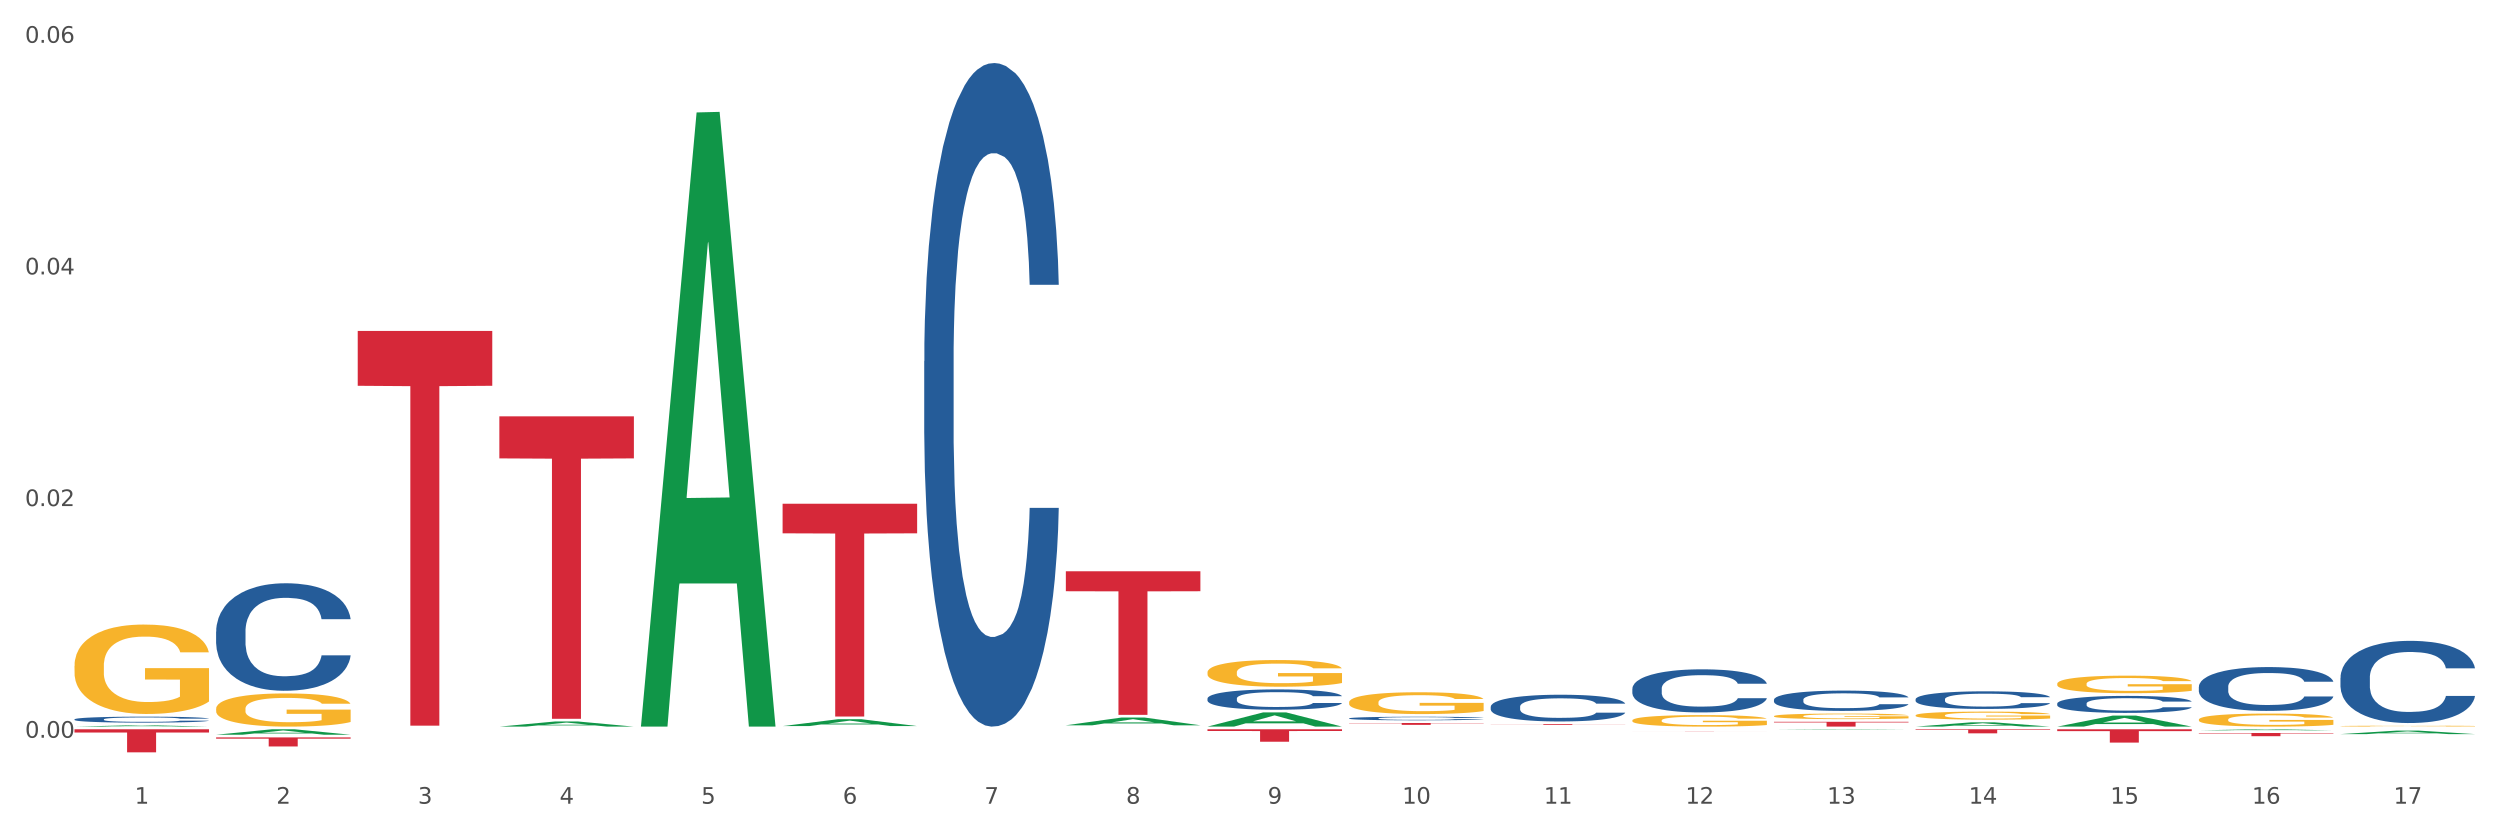 <?xml version="1.0" encoding="utf-8" standalone="no"?>
<!DOCTYPE svg PUBLIC "-//W3C//DTD SVG 1.1//EN"
  "http://www.w3.org/Graphics/SVG/1.1/DTD/svg11.dtd">
<svg xmlns:xlink="http://www.w3.org/1999/xlink" width="1080pt" height="360pt" viewBox="0 0 1080 360" xmlns="http://www.w3.org/2000/svg" version="1.1">
 <rect x="0" y="0" width="1080" height="360" fill="#333333" stroke="none"/>
 <defs>
  <style type="text/css">*{stroke-linejoin: round; stroke-linecap: butt}</style>
 </defs>
 <g id="figure_1">
  <g id="patch_1">
   <path d="M 0 360 
L 1080 360 
L 1080 0 
L 0 0 
z
" style="fill: #ffffff; stroke: #ffffff; stroke-linejoin: miter"/>
  </g>
  <g id="axes_1">
   <g id="matplotlib.axis_1">
    <g id="xtick_1">
     <g id="text_1">
      <!-- 1 -->
      <g style="fill: #4d4d4d" transform="translate(58.182 347.204) scale(0.096 -0.096)">
       <defs>
        <path id="DejaVuSans-31" d="M 794 531 
L 1825 531 
L 1825 4091 
L 703 3866 
L 703 4441 
L 1819 4666 
L 2450 4666 
L 2450 531 
L 3481 531 
L 3481 0 
L 794 0 
L 794 531 
z
" transform="scale(0.016)"/>
       </defs>
       <use xlink:href="#DejaVuSans-31"/>
      </g>
     </g>
    </g>
    <g id="xtick_2">
     <g id="text_2">
      <!-- 2 -->
      <g style="fill: #4d4d4d" transform="translate(119.364 347.204) scale(0.096 -0.096)">
       <defs>
        <path id="DejaVuSans-32" d="M 1228 531 
L 3431 531 
L 3431 0 
L 469 0 
L 469 531 
Q 828 903 1448 1529 
Q 2069 2156 2228 2338 
Q 2531 2678 2651 2914 
Q 2772 3150 2772 3378 
Q 2772 3750 2511 3984 
Q 2250 4219 1831 4219 
Q 1534 4219 1204 4116 
Q 875 4013 500 3803 
L 500 4441 
Q 881 4594 1212 4672 
Q 1544 4750 1819 4750 
Q 2544 4750 2975 4387 
Q 3406 4025 3406 3419 
Q 3406 3131 3298 2873 
Q 3191 2616 2906 2266 
Q 2828 2175 2409 1742 
Q 1991 1309 1228 531 
z
" transform="scale(0.016)"/>
       </defs>
       <use xlink:href="#DejaVuSans-32"/>
      </g>
     </g>
    </g>
    <g id="xtick_3">
     <g id="text_3">
      <!-- 3 -->
      <g style="fill: #4d4d4d" transform="translate(180.545 347.204) scale(0.096 -0.096)">
       <defs>
        <path id="DejaVuSans-33" d="M 2597 2516 
Q 3050 2419 3304 2112 
Q 3559 1806 3559 1356 
Q 3559 666 3084 287 
Q 2609 -91 1734 -91 
Q 1441 -91 1130 -33 
Q 819 25 488 141 
L 488 750 
Q 750 597 1062 519 
Q 1375 441 1716 441 
Q 2309 441 2620 675 
Q 2931 909 2931 1356 
Q 2931 1769 2642 2001 
Q 2353 2234 1838 2234 
L 1294 2234 
L 1294 2753 
L 1863 2753 
Q 2328 2753 2575 2939 
Q 2822 3125 2822 3475 
Q 2822 3834 2567 4026 
Q 2313 4219 1838 4219 
Q 1578 4219 1281 4162 
Q 984 4106 628 3988 
L 628 4550 
Q 988 4650 1302 4700 
Q 1616 4750 1894 4750 
Q 2613 4750 3031 4423 
Q 3450 4097 3450 3541 
Q 3450 3153 3228 2886 
Q 3006 2619 2597 2516 
z
" transform="scale(0.016)"/>
       </defs>
       <use xlink:href="#DejaVuSans-33"/>
      </g>
     </g>
    </g>
    <g id="xtick_4">
     <g id="text_4">
      <!-- 4 -->
      <g style="fill: #4d4d4d" transform="translate(241.726 347.204) scale(0.096 -0.096)">
       <defs>
        <path id="DejaVuSans-34" d="M 2419 4116 
L 825 1625 
L 2419 1625 
L 2419 4116 
z
M 2253 4666 
L 3047 4666 
L 3047 1625 
L 3713 1625 
L 3713 1100 
L 3047 1100 
L 3047 0 
L 2419 0 
L 2419 1100 
L 313 1100 
L 313 1709 
L 2253 4666 
z
" transform="scale(0.016)"/>
       </defs>
       <use xlink:href="#DejaVuSans-34"/>
      </g>
     </g>
    </g>
    <g id="xtick_5">
     <g id="text_5">
      <!-- 5 -->
      <g style="fill: #4d4d4d" transform="translate(302.908 347.204) scale(0.096 -0.096)">
       <defs>
        <path id="DejaVuSans-35" d="M 691 4666 
L 3169 4666 
L 3169 4134 
L 1269 4134 
L 1269 2991 
Q 1406 3038 1543 3061 
Q 1681 3084 1819 3084 
Q 2600 3084 3056 2656 
Q 3513 2228 3513 1497 
Q 3513 744 3044 326 
Q 2575 -91 1722 -91 
Q 1428 -91 1123 -41 
Q 819 9 494 109 
L 494 744 
Q 775 591 1075 516 
Q 1375 441 1709 441 
Q 2250 441 2565 725 
Q 2881 1009 2881 1497 
Q 2881 1984 2565 2268 
Q 2250 2553 1709 2553 
Q 1456 2553 1204 2497 
Q 953 2441 691 2322 
L 691 4666 
z
" transform="scale(0.016)"/>
       </defs>
       <use xlink:href="#DejaVuSans-35"/>
      </g>
     </g>
    </g>
    <g id="xtick_6">
     <g id="text_6">
      <!-- 6 -->
      <g style="fill: #4d4d4d" transform="translate(364.089 347.204) scale(0.096 -0.096)">
       <defs>
        <path id="DejaVuSans-36" d="M 2113 2584 
Q 1688 2584 1439 2293 
Q 1191 2003 1191 1497 
Q 1191 994 1439 701 
Q 1688 409 2113 409 
Q 2538 409 2786 701 
Q 3034 994 3034 1497 
Q 3034 2003 2786 2293 
Q 2538 2584 2113 2584 
z
M 3366 4563 
L 3366 3988 
Q 3128 4100 2886 4159 
Q 2644 4219 2406 4219 
Q 1781 4219 1451 3797 
Q 1122 3375 1075 2522 
Q 1259 2794 1537 2939 
Q 1816 3084 2150 3084 
Q 2853 3084 3261 2657 
Q 3669 2231 3669 1497 
Q 3669 778 3244 343 
Q 2819 -91 2113 -91 
Q 1303 -91 875 529 
Q 447 1150 447 2328 
Q 447 3434 972 4092 
Q 1497 4750 2381 4750 
Q 2619 4750 2861 4703 
Q 3103 4656 3366 4563 
z
" transform="scale(0.016)"/>
       </defs>
       <use xlink:href="#DejaVuSans-36"/>
      </g>
     </g>
    </g>
    <g id="xtick_7">
     <g id="text_7">
      <!-- 7 -->
      <g style="fill: #4d4d4d" transform="translate(425.271 347.204) scale(0.096 -0.096)">
       <defs>
        <path id="DejaVuSans-37" d="M 525 4666 
L 3525 4666 
L 3525 4397 
L 1831 0 
L 1172 0 
L 2766 4134 
L 525 4134 
L 525 4666 
z
" transform="scale(0.016)"/>
       </defs>
       <use xlink:href="#DejaVuSans-37"/>
      </g>
     </g>
    </g>
    <g id="xtick_8">
     <g id="text_8">
      <!-- 8 -->
      <g style="fill: #4d4d4d" transform="translate(486.452 347.204) scale(0.096 -0.096)">
       <defs>
        <path id="DejaVuSans-38" d="M 2034 2216 
Q 1584 2216 1326 1975 
Q 1069 1734 1069 1313 
Q 1069 891 1326 650 
Q 1584 409 2034 409 
Q 2484 409 2743 651 
Q 3003 894 3003 1313 
Q 3003 1734 2745 1975 
Q 2488 2216 2034 2216 
z
M 1403 2484 
Q 997 2584 770 2862 
Q 544 3141 544 3541 
Q 544 4100 942 4425 
Q 1341 4750 2034 4750 
Q 2731 4750 3128 4425 
Q 3525 4100 3525 3541 
Q 3525 3141 3298 2862 
Q 3072 2584 2669 2484 
Q 3125 2378 3379 2068 
Q 3634 1759 3634 1313 
Q 3634 634 3220 271 
Q 2806 -91 2034 -91 
Q 1263 -91 848 271 
Q 434 634 434 1313 
Q 434 1759 690 2068 
Q 947 2378 1403 2484 
z
M 1172 3481 
Q 1172 3119 1398 2916 
Q 1625 2713 2034 2713 
Q 2441 2713 2670 2916 
Q 2900 3119 2900 3481 
Q 2900 3844 2670 4047 
Q 2441 4250 2034 4250 
Q 1625 4250 1398 4047 
Q 1172 3844 1172 3481 
z
" transform="scale(0.016)"/>
       </defs>
       <use xlink:href="#DejaVuSans-38"/>
      </g>
     </g>
    </g>
    <g id="xtick_9">
     <g id="text_9">
      <!-- 9 -->
      <g style="fill: #4d4d4d" transform="translate(547.634 347.204) scale(0.096 -0.096)">
       <defs>
        <path id="DejaVuSans-39" d="M 703 97 
L 703 672 
Q 941 559 1184 500 
Q 1428 441 1663 441 
Q 2288 441 2617 861 
Q 2947 1281 2994 2138 
Q 2813 1869 2534 1725 
Q 2256 1581 1919 1581 
Q 1219 1581 811 2004 
Q 403 2428 403 3163 
Q 403 3881 828 4315 
Q 1253 4750 1959 4750 
Q 2769 4750 3195 4129 
Q 3622 3509 3622 2328 
Q 3622 1225 3098 567 
Q 2575 -91 1691 -91 
Q 1453 -91 1209 -44 
Q 966 3 703 97 
z
M 1959 2075 
Q 2384 2075 2632 2365 
Q 2881 2656 2881 3163 
Q 2881 3666 2632 3958 
Q 2384 4250 1959 4250 
Q 1534 4250 1286 3958 
Q 1038 3666 1038 3163 
Q 1038 2656 1286 2365 
Q 1534 2075 1959 2075 
z
" transform="scale(0.016)"/>
       </defs>
       <use xlink:href="#DejaVuSans-39"/>
      </g>
     </g>
    </g>
    <g id="xtick_10">
     <g id="text_10">
      <!-- 10 -->
      <g style="fill: #4d4d4d" transform="translate(605.761 347.204) scale(0.096 -0.096)">
       <defs>
        <path id="DejaVuSans-30" d="M 2034 4250 
Q 1547 4250 1301 3770 
Q 1056 3291 1056 2328 
Q 1056 1369 1301 889 
Q 1547 409 2034 409 
Q 2525 409 2770 889 
Q 3016 1369 3016 2328 
Q 3016 3291 2770 3770 
Q 2525 4250 2034 4250 
z
M 2034 4750 
Q 2819 4750 3233 4129 
Q 3647 3509 3647 2328 
Q 3647 1150 3233 529 
Q 2819 -91 2034 -91 
Q 1250 -91 836 529 
Q 422 1150 422 2328 
Q 422 3509 836 4129 
Q 1250 4750 2034 4750 
z
" transform="scale(0.016)"/>
       </defs>
       <use xlink:href="#DejaVuSans-31"/>
       <use xlink:href="#DejaVuSans-30" transform="translate(63.623 0)"/>
      </g>
     </g>
    </g>
    <g id="xtick_11">
     <g id="text_11">
      <!-- 11 -->
      <g style="fill: #4d4d4d" transform="translate(666.942 347.204) scale(0.096 -0.096)">
       <use xlink:href="#DejaVuSans-31"/>
       <use xlink:href="#DejaVuSans-31" transform="translate(63.623 0)"/>
      </g>
     </g>
    </g>
    <g id="xtick_12">
     <g id="text_12">
      <!-- 12 -->
      <g style="fill: #4d4d4d" transform="translate(728.124 347.204) scale(0.096 -0.096)">
       <use xlink:href="#DejaVuSans-31"/>
       <use xlink:href="#DejaVuSans-32" transform="translate(63.623 0)"/>
      </g>
     </g>
    </g>
    <g id="xtick_13">
     <g id="text_13">
      <!-- 13 -->
      <g style="fill: #4d4d4d" transform="translate(789.305 347.204) scale(0.096 -0.096)">
       <use xlink:href="#DejaVuSans-31"/>
       <use xlink:href="#DejaVuSans-33" transform="translate(63.623 0)"/>
      </g>
     </g>
    </g>
    <g id="xtick_14">
     <g id="text_14">
      <!-- 14 -->
      <g style="fill: #4d4d4d" transform="translate(850.487 347.204) scale(0.096 -0.096)">
       <use xlink:href="#DejaVuSans-31"/>
       <use xlink:href="#DejaVuSans-34" transform="translate(63.623 0)"/>
      </g>
     </g>
    </g>
    <g id="xtick_15">
     <g id="text_15">
      <!-- 15 -->
      <g style="fill: #4d4d4d" transform="translate(911.668 347.204) scale(0.096 -0.096)">
       <use xlink:href="#DejaVuSans-31"/>
       <use xlink:href="#DejaVuSans-35" transform="translate(63.623 0)"/>
      </g>
     </g>
    </g>
    <g id="xtick_16">
     <g id="text_16">
      <!-- 16 -->
      <g style="fill: #4d4d4d" transform="translate(972.849 347.204) scale(0.096 -0.096)">
       <use xlink:href="#DejaVuSans-31"/>
       <use xlink:href="#DejaVuSans-36" transform="translate(63.623 0)"/>
      </g>
     </g>
    </g>
    <g id="xtick_17">
     <g id="text_17">
      <!-- 17 -->
      <g style="fill: #4d4d4d" transform="translate(1034.031 347.204) scale(0.096 -0.096)">
       <use xlink:href="#DejaVuSans-31"/>
       <use xlink:href="#DejaVuSans-37" transform="translate(63.623 0)"/>
      </g>
     </g>
    </g>
    <g id="xtick_18"/>
    <g id="xtick_19"/>
    <g id="xtick_20"/>
    <g id="xtick_21"/>
    <g id="xtick_22"/>
    <g id="xtick_23"/>
    <g id="xtick_24"/>
    <g id="xtick_25"/>
    <g id="xtick_26"/>
    <g id="xtick_27"/>
    <g id="xtick_28"/>
    <g id="xtick_29"/>
    <g id="xtick_30"/>
    <g id="xtick_31"/>
    <g id="xtick_32"/>
    <g id="xtick_33"/>
   </g>
   <g id="matplotlib.axis_2">
    <g id="ytick_1">
     <g id="text_18">
      <!-- 0.00 -->
      <g style="fill: #4d4d4d" transform="translate(10.8 318.703) scale(0.096 -0.096)">
       <defs>
        <path id="DejaVuSans-2e" d="M 684 794 
L 1344 794 
L 1344 0 
L 684 0 
L 684 794 
z
" transform="scale(0.016)"/>
       </defs>
       <use xlink:href="#DejaVuSans-30"/>
       <use xlink:href="#DejaVuSans-2e" transform="translate(63.623 0)"/>
       <use xlink:href="#DejaVuSans-30" transform="translate(95.41 0)"/>
       <use xlink:href="#DejaVuSans-30" transform="translate(159.033 0)"/>
      </g>
     </g>
    </g>
    <g id="ytick_2">
     <g id="text_19">
      <!-- 0.02 -->
      <g style="fill: #4d4d4d" transform="translate(10.8 218.628) scale(0.096 -0.096)">
       <use xlink:href="#DejaVuSans-30"/>
       <use xlink:href="#DejaVuSans-2e" transform="translate(63.623 0)"/>
       <use xlink:href="#DejaVuSans-30" transform="translate(95.41 0)"/>
       <use xlink:href="#DejaVuSans-32" transform="translate(159.033 0)"/>
      </g>
     </g>
    </g>
    <g id="ytick_3">
     <g id="text_20">
      <!-- 0.04 -->
      <g style="fill: #4d4d4d" transform="translate(10.8 118.553) scale(0.096 -0.096)">
       <use xlink:href="#DejaVuSans-30"/>
       <use xlink:href="#DejaVuSans-2e" transform="translate(63.623 0)"/>
       <use xlink:href="#DejaVuSans-30" transform="translate(95.41 0)"/>
       <use xlink:href="#DejaVuSans-34" transform="translate(159.033 0)"/>
      </g>
     </g>
    </g>
    <g id="ytick_4">
     <g id="text_21">
      <!-- 0.06 -->
      <g style="fill: #4d4d4d" transform="translate(10.8 18.478) scale(0.096 -0.096)">
       <use xlink:href="#DejaVuSans-30"/>
       <use xlink:href="#DejaVuSans-2e" transform="translate(63.623 0)"/>
       <use xlink:href="#DejaVuSans-30" transform="translate(95.41 0)"/>
       <use xlink:href="#DejaVuSans-36" transform="translate(159.033 0)"/>
      </g>
     </g>
    </g>
    <g id="ytick_5"/>
    <g id="ytick_6"/>
    <g id="ytick_7"/>
   </g>
   <g id="PolyCollection_1">
    <path d="M 32.175 313.903 
L 32.235 313.902 
L 56.203 313.334 
L 66.15 313.333 
L 90.297 313.904 
L 78.793 313.904 
L 73.58 313.771 
L 48.833 313.771 
L 48.653 313.773 
L 43.62 313.904 
L 32.175 313.904 
L 32.175 313.903 
L 51.949 313.692 
L 70.464 313.691 
L 61.296 313.455 
L 61.176 313.454 
L 61.056 313.456 
L 51.889 313.691 
L 51.949 313.692 
L 32.175 313.903 
z
" clip-path="url(#p896b4746cc)" style="fill: #109648"/>
    <path d="M 32.175 315.055 
L 90.297 315.055 
L 90.297 316.44 
L 67.434 316.449 
L 67.434 325.019 
L 54.901 325.019 
L 54.901 316.449 
L 32.175 316.44 
L 32.175 315.065 
L 32.175 315.055 
z
" clip-path="url(#p896b4746cc)" style="fill: #d62839"/>
    <path d="M 93.356 318.557 
L 151.479 318.557 
L 151.479 319.102 
L 128.615 319.106 
L 128.615 322.484 
L 116.082 322.484 
L 116.082 319.106 
L 93.356 319.102 
L 93.356 318.56 
L 93.356 318.557 
z
" clip-path="url(#p896b4746cc)" style="fill: #d62839"/>
    <path d="M 154.538 142.962 
L 212.66 142.962 
L 212.66 166.66 
L 189.797 166.821 
L 189.797 313.492 
L 177.263 313.492 
L 177.263 166.821 
L 154.538 166.66 
L 154.538 143.123 
L 154.538 142.962 
z
" clip-path="url(#p896b4746cc)" style="fill: #d62839"/>
    <path d="M 215.719 179.866 
L 273.842 179.866 
L 273.842 198.024 
L 250.978 198.146 
L 250.978 310.527 
L 238.445 310.527 
L 238.445 198.146 
L 215.719 198.024 
L 215.719 179.989 
L 215.719 179.866 
z
" clip-path="url(#p896b4746cc)" style="fill: #d62839"/>
    <path d="M 338.082 217.62 
L 396.204 217.62 
L 396.204 230.393 
L 373.341 230.48 
L 373.341 309.533 
L 360.808 309.533 
L 360.808 230.48 
L 338.082 230.393 
L 338.082 217.707 
L 338.082 217.62 
z
" clip-path="url(#p896b4746cc)" style="fill: #d62839"/>
    <path d="M 460.445 246.79 
L 518.567 246.79 
L 518.567 255.41 
L 495.704 255.468 
L 495.704 308.82 
L 483.17 308.82 
L 483.17 255.468 
L 460.445 255.41 
L 460.445 246.848 
L 460.445 246.79 
z
" clip-path="url(#p896b4746cc)" style="fill: #d62839"/>
    <path d="M 949.896 316.662 
L 1008.019 316.662 
L 1008.019 316.853 
L 985.155 316.855 
L 985.155 318.039 
L 972.622 318.039 
L 972.622 316.855 
L 949.896 316.853 
L 949.896 316.663 
L 949.896 316.662 
z
" clip-path="url(#p896b4746cc)" style="fill: #d62839"/>
    <path d="M 888.715 315.055 
L 946.837 315.055 
L 946.837 315.856 
L 923.974 315.861 
L 923.974 320.816 
L 911.44 320.816 
L 911.44 315.861 
L 888.715 315.856 
L 888.715 315.061 
L 888.715 315.055 
z
" clip-path="url(#p896b4746cc)" style="fill: #d62839"/>
    <path d="M 827.533 315.055 
L 885.656 315.055 
L 885.656 315.297 
L 862.792 315.299 
L 862.792 316.795 
L 850.259 316.795 
L 850.259 315.299 
L 827.533 315.297 
L 827.533 315.057 
L 827.533 315.055 
z
" clip-path="url(#p896b4746cc)" style="fill: #d62839"/>
    <path d="M 766.352 311.821 
L 824.474 311.821 
L 824.474 312.11 
L 801.611 312.112 
L 801.611 313.904 
L 789.078 313.904 
L 789.078 312.112 
L 766.352 312.11 
L 766.352 311.823 
L 766.352 311.821 
z
" clip-path="url(#p896b4746cc)" style="fill: #d62839"/>
    <path d="M 705.171 316.087 
L 763.293 316.087 
L 763.293 316.096 
L 740.43 316.096 
L 740.43 316.154 
L 727.896 316.154 
L 727.896 316.096 
L 705.171 316.096 
L 705.171 316.087 
L 705.171 316.087 
z
" clip-path="url(#p896b4746cc)" style="fill: #d62839"/>
    <path d="M 521.626 301.767 
L 521.695 301.759 
L 521.695 301.534 
L 521.901 301.229 
L 522.657 300.668 
L 523.619 300.243 
L 525.268 299.746 
L 526.161 299.537 
L 527.329 299.305 
L 529.733 298.928 
L 532.481 298.607 
L 534.405 298.431 
L 535.848 298.318 
L 539.077 298.118 
L 540.932 298.03 
L 542.855 297.957 
L 544.504 297.909 
L 547.252 297.853 
L 549.451 297.829 
L 551.993 297.821 
L 554.123 297.829 
L 556.939 297.861 
L 561.062 297.957 
L 562.642 298.014 
L 564.772 298.11 
L 566.97 298.238 
L 568.756 298.366 
L 570.817 298.551 
L 572.947 298.791 
L 575.008 299.096 
L 576.451 299.377 
L 577.619 299.674 
L 578.649 300.034 
L 579.405 300.427 
L 579.749 300.756 
L 567.176 300.756 
L 566.833 300.459 
L 566.146 300.139 
L 565.459 299.922 
L 564.703 299.746 
L 563.535 299.545 
L 562.504 299.417 
L 560.787 299.265 
L 559.207 299.168 
L 557.901 299.112 
L 556.321 299.064 
L 552.955 299.016 
L 550.55 299.016 
L 549.039 299.032 
L 547.184 299.072 
L 545.604 299.128 
L 543.749 299.224 
L 542.306 299.329 
L 540.863 299.465 
L 540.039 299.561 
L 538.802 299.738 
L 537.978 299.882 
L 536.878 300.131 
L 536.26 300.307 
L 535.161 300.764 
L 534.68 301.101 
L 534.474 301.333 
L 534.336 301.59 
L 534.336 302.841 
L 534.749 303.402 
L 535.092 303.643 
L 535.642 303.916 
L 536.672 304.269 
L 538.184 304.613 
L 539.764 304.862 
L 541.069 305.014 
L 542.306 305.127 
L 543.542 305.215 
L 545.054 305.295 
L 546.291 305.343 
L 548.146 305.391 
L 550.344 305.415 
L 552.062 305.415 
L 555.565 305.375 
L 557.146 305.335 
L 558.657 305.279 
L 560.306 305.191 
L 561.611 305.094 
L 562.367 305.022 
L 563.604 304.87 
L 564.565 304.71 
L 565.39 304.525 
L 565.939 304.365 
L 566.558 304.124 
L 567.039 303.852 
L 567.176 303.707 
L 579.749 303.707 
L 579.474 303.996 
L 578.993 304.277 
L 578.031 304.653 
L 577.275 304.87 
L 576.107 305.135 
L 574.871 305.359 
L 573.153 305.608 
L 571.573 305.792 
L 569.924 305.953 
L 568.138 306.097 
L 564.909 306.297 
L 563.741 306.354 
L 561.268 306.45 
L 559.344 306.506 
L 556.527 306.562 
L 553.642 306.594 
L 550.619 306.602 
L 547.939 306.586 
L 544.985 306.538 
L 543.13 306.49 
L 541.069 306.418 
L 538.665 306.305 
L 536.397 306.169 
L 534.268 306.009 
L 532.275 305.824 
L 530.42 305.616 
L 528.016 305.271 
L 526.229 304.934 
L 524.924 304.621 
L 524.031 304.357 
L 523.138 304.02 
L 522.657 303.787 
L 521.901 303.226 
L 521.626 302.705 
L 521.626 301.767 
z
" clip-path="url(#p896b4746cc)" style="fill: #255c99"/>
    <path d="M 643.989 312.824 
L 702.112 312.824 
L 702.112 312.872 
L 679.248 312.872 
L 679.248 313.168 
L 666.715 313.168 
L 666.715 312.872 
L 643.989 312.872 
L 643.989 312.824 
L 643.989 312.824 
z
" clip-path="url(#p896b4746cc)" style="fill: #d62839"/>
    <path d="M 521.626 315.055 
L 579.749 315.055 
L 579.749 315.802 
L 556.885 315.807 
L 556.885 320.428 
L 544.352 320.428 
L 544.352 315.807 
L 521.626 315.802 
L 521.626 315.06 
L 521.626 315.055 
z
" clip-path="url(#p896b4746cc)" style="fill: #d62839"/>
    <path d="M 32.175 310.757 
L 32.244 310.755 
L 32.244 310.689 
L 32.45 310.599 
L 33.206 310.434 
L 34.167 310.308 
L 35.816 310.162 
L 36.709 310.1 
L 37.877 310.032 
L 40.282 309.921 
L 43.03 309.826 
L 44.954 309.774 
L 46.396 309.741 
L 49.625 309.682 
L 51.48 309.656 
L 53.404 309.635 
L 55.053 309.621 
L 57.801 309.604 
L 60 309.597 
L 62.542 309.595 
L 64.671 309.597 
L 67.488 309.606 
L 71.61 309.635 
L 73.19 309.651 
L 75.32 309.68 
L 77.519 309.718 
L 79.305 309.755 
L 81.366 309.81 
L 83.496 309.881 
L 85.557 309.97 
L 87 310.053 
L 88.168 310.14 
L 89.198 310.247 
L 89.954 310.363 
L 90.297 310.46 
L 77.725 310.46 
L 77.381 310.372 
L 76.694 310.278 
L 76.007 310.214 
L 75.251 310.162 
L 74.084 310.103 
L 73.053 310.065 
L 71.335 310.02 
L 69.755 309.992 
L 68.45 309.975 
L 66.87 309.961 
L 63.503 309.947 
L 61.099 309.947 
L 59.587 309.951 
L 57.732 309.963 
L 56.152 309.98 
L 54.297 310.008 
L 52.854 310.039 
L 51.412 310.079 
L 50.587 310.107 
L 49.351 310.159 
L 48.526 310.202 
L 47.427 310.275 
L 46.809 310.327 
L 45.709 310.462 
L 45.228 310.561 
L 45.022 310.63 
L 44.885 310.705 
L 44.885 311.074 
L 45.297 311.239 
L 45.641 311.31 
L 46.19 311.391 
L 47.221 311.494 
L 48.732 311.596 
L 50.312 311.669 
L 51.618 311.714 
L 52.854 311.747 
L 54.091 311.773 
L 55.603 311.797 
L 56.839 311.811 
L 58.694 311.825 
L 60.893 311.832 
L 62.61 311.832 
L 66.114 311.821 
L 67.694 311.809 
L 69.206 311.792 
L 70.855 311.766 
L 72.16 311.738 
L 72.916 311.717 
L 74.152 311.672 
L 75.114 311.624 
L 75.939 311.57 
L 76.488 311.523 
L 77.106 311.452 
L 77.587 311.372 
L 77.725 311.329 
L 90.297 311.329 
L 90.023 311.414 
L 89.542 311.497 
L 88.58 311.608 
L 87.824 311.672 
L 86.656 311.75 
L 85.419 311.816 
L 83.702 311.889 
L 82.122 311.943 
L 80.473 311.991 
L 78.687 312.033 
L 75.458 312.092 
L 74.29 312.109 
L 71.816 312.137 
L 69.893 312.154 
L 67.076 312.17 
L 64.19 312.18 
L 61.167 312.182 
L 58.488 312.177 
L 55.534 312.163 
L 53.679 312.149 
L 51.618 312.128 
L 49.213 312.095 
L 46.946 312.055 
L 44.816 312.007 
L 42.824 311.953 
L 40.969 311.891 
L 38.564 311.79 
L 36.778 311.691 
L 35.473 311.598 
L 34.58 311.52 
L 33.686 311.421 
L 33.206 311.353 
L 32.45 311.187 
L 32.175 311.034 
L 32.175 310.757 
z
" clip-path="url(#p896b4746cc)" style="fill: #255c99"/>
    <path d="M 93.356 272.837 
L 93.425 272.794 
L 93.425 271.607 
L 93.631 269.995 
L 94.387 267.025 
L 95.349 264.777 
L 96.998 262.147 
L 97.891 261.044 
L 99.059 259.814 
L 101.463 257.821 
L 104.211 256.124 
L 106.135 255.191 
L 107.578 254.597 
L 110.807 253.536 
L 112.662 253.07 
L 114.585 252.688 
L 116.234 252.434 
L 118.982 252.137 
L 121.181 252.009 
L 123.723 251.967 
L 125.853 252.009 
L 128.67 252.179 
L 132.792 252.688 
L 134.372 252.985 
L 136.502 253.494 
L 138.7 254.173 
L 140.486 254.851 
L 142.547 255.827 
L 144.677 257.1 
L 146.738 258.711 
L 148.181 260.196 
L 149.349 261.766 
L 150.38 263.674 
L 151.135 265.753 
L 151.479 267.492 
L 138.906 267.492 
L 138.563 265.923 
L 137.876 264.226 
L 137.189 263.081 
L 136.433 262.147 
L 135.265 261.087 
L 134.234 260.408 
L 132.517 259.602 
L 130.937 259.093 
L 129.631 258.796 
L 128.051 258.542 
L 124.685 258.287 
L 122.28 258.287 
L 120.769 258.372 
L 118.914 258.584 
L 117.334 258.881 
L 115.479 259.39 
L 114.036 259.942 
L 112.593 260.663 
L 111.769 261.172 
L 110.532 262.105 
L 109.708 262.868 
L 108.608 264.183 
L 107.99 265.117 
L 106.891 267.534 
L 106.41 269.316 
L 106.204 270.546 
L 106.066 271.903 
L 106.066 278.521 
L 106.479 281.49 
L 106.822 282.763 
L 107.372 284.205 
L 108.402 286.071 
L 109.914 287.895 
L 111.494 289.21 
L 112.799 290.016 
L 114.036 290.61 
L 115.273 291.076 
L 116.784 291.501 
L 118.021 291.755 
L 119.876 292.01 
L 122.074 292.137 
L 123.792 292.137 
L 127.295 291.925 
L 128.876 291.713 
L 130.387 291.416 
L 132.036 290.949 
L 133.341 290.44 
L 134.097 290.058 
L 135.334 289.252 
L 136.296 288.404 
L 137.12 287.428 
L 137.67 286.58 
L 138.288 285.308 
L 138.769 283.865 
L 138.906 283.102 
L 151.479 283.102 
L 151.204 284.629 
L 150.723 286.114 
L 149.761 288.107 
L 149.005 289.252 
L 147.838 290.652 
L 146.601 291.84 
L 144.883 293.155 
L 143.303 294.131 
L 141.654 294.979 
L 139.868 295.742 
L 136.639 296.803 
L 135.471 297.1 
L 132.998 297.609 
L 131.074 297.906 
L 128.257 298.203 
L 125.372 298.372 
L 122.349 298.415 
L 119.669 298.33 
L 116.715 298.075 
L 114.86 297.821 
L 112.799 297.439 
L 110.395 296.845 
L 108.127 296.124 
L 105.998 295.276 
L 104.005 294.3 
L 102.15 293.197 
L 99.746 291.373 
L 97.959 289.592 
L 96.654 287.938 
L 95.761 286.538 
L 94.868 284.756 
L 94.387 283.526 
L 93.631 280.557 
L 93.356 277.8 
L 93.356 272.837 
z
" clip-path="url(#p896b4746cc)" style="fill: #255c99"/>
    <path d="M 1011.078 292.799 
L 1011.146 292.767 
L 1011.146 291.859 
L 1011.352 290.626 
L 1012.108 288.356 
L 1013.07 286.637 
L 1014.719 284.627 
L 1015.612 283.783 
L 1016.78 282.843 
L 1019.185 281.319 
L 1021.933 280.021 
L 1023.856 279.308 
L 1025.299 278.854 
L 1028.528 278.043 
L 1030.383 277.686 
L 1032.307 277.395 
L 1033.956 277.2 
L 1036.704 276.973 
L 1038.902 276.876 
L 1041.444 276.843 
L 1043.574 276.876 
L 1046.391 277.005 
L 1050.513 277.395 
L 1052.093 277.622 
L 1054.223 278.011 
L 1056.421 278.53 
L 1058.208 279.049 
L 1060.269 279.794 
L 1062.398 280.767 
L 1064.46 282 
L 1065.902 283.135 
L 1067.07 284.335 
L 1068.101 285.794 
L 1068.856 287.383 
L 1069.2 288.713 
L 1056.627 288.713 
L 1056.284 287.513 
L 1055.597 286.216 
L 1054.91 285.34 
L 1054.154 284.627 
L 1052.986 283.816 
L 1051.956 283.297 
L 1050.238 282.681 
L 1048.658 282.292 
L 1047.353 282.065 
L 1045.772 281.87 
L 1042.406 281.675 
L 1040.001 281.675 
L 1038.49 281.74 
L 1036.635 281.902 
L 1035.055 282.129 
L 1033.2 282.519 
L 1031.757 282.94 
L 1030.314 283.492 
L 1029.49 283.881 
L 1028.253 284.594 
L 1027.429 285.178 
L 1026.33 286.183 
L 1025.711 286.897 
L 1024.612 288.745 
L 1024.131 290.107 
L 1023.925 291.048 
L 1023.788 292.086 
L 1023.788 297.145 
L 1024.2 299.415 
L 1024.543 300.388 
L 1025.093 301.49 
L 1026.124 302.917 
L 1027.635 304.312 
L 1029.215 305.317 
L 1030.52 305.933 
L 1031.757 306.387 
L 1032.994 306.744 
L 1034.505 307.068 
L 1035.742 307.263 
L 1037.597 307.458 
L 1039.795 307.555 
L 1041.513 307.555 
L 1045.017 307.393 
L 1046.597 307.231 
L 1048.108 307.004 
L 1049.757 306.647 
L 1051.063 306.258 
L 1051.818 305.966 
L 1053.055 305.35 
L 1054.017 304.701 
L 1054.841 303.955 
L 1055.391 303.307 
L 1056.009 302.334 
L 1056.49 301.231 
L 1056.627 300.647 
L 1069.2 300.647 
L 1068.925 301.815 
L 1068.444 302.95 
L 1067.482 304.474 
L 1066.727 305.35 
L 1065.559 306.42 
L 1064.322 307.328 
L 1062.605 308.333 
L 1061.024 309.079 
L 1059.376 309.728 
L 1057.589 310.312 
L 1054.36 311.122 
L 1053.192 311.349 
L 1050.719 311.738 
L 1048.795 311.965 
L 1045.979 312.192 
L 1043.093 312.322 
L 1040.07 312.355 
L 1037.391 312.29 
L 1034.437 312.095 
L 1032.582 311.901 
L 1030.52 311.609 
L 1028.116 311.155 
L 1025.849 310.603 
L 1023.719 309.955 
L 1021.727 309.209 
L 1019.872 308.366 
L 1017.467 306.971 
L 1015.681 305.609 
L 1014.375 304.344 
L 1013.482 303.274 
L 1012.589 301.912 
L 1012.108 300.972 
L 1011.352 298.701 
L 1011.078 296.593 
L 1011.078 292.799 
z
" clip-path="url(#p896b4746cc)" style="fill: #255c99"/>
    <path d="M 949.896 296.683 
L 949.965 296.666 
L 949.965 296.181 
L 950.171 295.524 
L 950.927 294.314 
L 951.889 293.397 
L 953.537 292.325 
L 954.431 291.875 
L 955.599 291.373 
L 958.003 290.56 
L 960.751 289.869 
L 962.675 289.488 
L 964.118 289.246 
L 967.347 288.813 
L 969.202 288.623 
L 971.125 288.468 
L 972.774 288.364 
L 975.522 288.243 
L 977.721 288.191 
L 980.263 288.174 
L 982.393 288.191 
L 985.209 288.26 
L 989.331 288.468 
L 990.912 288.589 
L 993.041 288.796 
L 995.24 289.073 
L 997.026 289.35 
L 999.087 289.747 
L 1001.217 290.266 
L 1003.278 290.924 
L 1004.721 291.529 
L 1005.889 292.169 
L 1006.919 292.947 
L 1007.675 293.795 
L 1008.019 294.504 
L 995.446 294.504 
L 995.103 293.864 
L 994.415 293.172 
L 993.728 292.705 
L 992.973 292.325 
L 991.805 291.892 
L 990.774 291.615 
L 989.057 291.287 
L 987.477 291.079 
L 986.171 290.958 
L 984.591 290.854 
L 981.225 290.751 
L 978.82 290.751 
L 977.309 290.785 
L 975.454 290.872 
L 973.873 290.993 
L 972.018 291.2 
L 970.576 291.425 
L 969.133 291.719 
L 968.309 291.927 
L 967.072 292.307 
L 966.247 292.619 
L 965.148 293.155 
L 964.53 293.535 
L 963.431 294.521 
L 962.95 295.248 
L 962.744 295.749 
L 962.606 296.303 
L 962.606 299.001 
L 963.018 300.211 
L 963.362 300.73 
L 963.912 301.318 
L 964.942 302.079 
L 966.454 302.823 
L 968.034 303.359 
L 969.339 303.688 
L 970.576 303.93 
L 971.812 304.12 
L 973.324 304.293 
L 974.56 304.397 
L 976.415 304.501 
L 978.614 304.553 
L 980.331 304.553 
L 983.835 304.466 
L 985.415 304.38 
L 986.927 304.259 
L 988.576 304.068 
L 989.881 303.861 
L 990.637 303.705 
L 991.873 303.377 
L 992.835 303.031 
L 993.66 302.633 
L 994.209 302.287 
L 994.828 301.768 
L 995.309 301.18 
L 995.446 300.869 
L 1008.019 300.869 
L 1007.744 301.491 
L 1007.263 302.097 
L 1006.301 302.91 
L 1005.545 303.377 
L 1004.377 303.947 
L 1003.141 304.432 
L 1001.423 304.968 
L 999.843 305.366 
L 998.194 305.711 
L 996.408 306.023 
L 993.179 306.455 
L 992.011 306.576 
L 989.538 306.784 
L 987.614 306.905 
L 984.797 307.026 
L 981.912 307.095 
L 978.889 307.112 
L 976.209 307.078 
L 973.255 306.974 
L 971.4 306.87 
L 969.339 306.715 
L 966.934 306.472 
L 964.667 306.178 
L 962.538 305.833 
L 960.545 305.435 
L 958.69 304.985 
L 956.286 304.241 
L 954.499 303.515 
L 953.194 302.84 
L 952.301 302.27 
L 951.408 301.543 
L 950.927 301.042 
L 950.171 299.831 
L 949.896 298.707 
L 949.896 296.683 
z
" clip-path="url(#p896b4746cc)" style="fill: #255c99"/>
    <path d="M 888.715 303.928 
L 888.784 303.921 
L 888.784 303.733 
L 888.99 303.478 
L 889.745 303.009 
L 890.707 302.653 
L 892.356 302.237 
L 893.249 302.062 
L 894.417 301.868 
L 896.822 301.552 
L 899.57 301.284 
L 901.493 301.136 
L 902.936 301.042 
L 906.165 300.874 
L 908.02 300.8 
L 909.944 300.74 
L 911.593 300.7 
L 914.341 300.653 
L 916.539 300.633 
L 919.081 300.626 
L 921.211 300.633 
L 924.028 300.659 
L 928.15 300.74 
L 929.73 300.787 
L 931.86 300.867 
L 934.058 300.975 
L 935.845 301.082 
L 937.906 301.237 
L 940.036 301.438 
L 942.097 301.693 
L 943.539 301.928 
L 944.707 302.176 
L 945.738 302.478 
L 946.494 302.807 
L 946.837 303.082 
L 934.265 303.082 
L 933.921 302.834 
L 933.234 302.566 
L 932.547 302.384 
L 931.791 302.237 
L 930.623 302.069 
L 929.593 301.962 
L 927.875 301.834 
L 926.295 301.753 
L 924.99 301.706 
L 923.41 301.666 
L 920.043 301.626 
L 917.639 301.626 
L 916.127 301.639 
L 914.272 301.673 
L 912.692 301.72 
L 910.837 301.8 
L 909.394 301.888 
L 907.952 302.002 
L 907.127 302.082 
L 905.89 302.23 
L 905.066 302.351 
L 903.967 302.559 
L 903.348 302.707 
L 902.249 303.089 
L 901.768 303.371 
L 901.562 303.566 
L 901.425 303.78 
L 901.425 304.827 
L 901.837 305.297 
L 902.181 305.499 
L 902.73 305.727 
L 903.761 306.022 
L 905.272 306.311 
L 906.852 306.519 
L 908.158 306.646 
L 909.394 306.74 
L 910.631 306.814 
L 912.142 306.881 
L 913.379 306.922 
L 915.234 306.962 
L 917.432 306.982 
L 919.15 306.982 
L 922.654 306.948 
L 924.234 306.915 
L 925.745 306.868 
L 927.394 306.794 
L 928.7 306.713 
L 929.455 306.653 
L 930.692 306.526 
L 931.654 306.391 
L 932.478 306.237 
L 933.028 306.103 
L 933.646 305.901 
L 934.127 305.673 
L 934.265 305.552 
L 946.837 305.552 
L 946.562 305.794 
L 946.081 306.029 
L 945.12 306.344 
L 944.364 306.526 
L 943.196 306.747 
L 941.959 306.935 
L 940.242 307.143 
L 938.662 307.297 
L 937.013 307.432 
L 935.226 307.552 
L 931.997 307.72 
L 930.829 307.767 
L 928.356 307.848 
L 926.433 307.895 
L 923.616 307.942 
L 920.73 307.969 
L 917.707 307.975 
L 915.028 307.962 
L 912.074 307.922 
L 910.219 307.881 
L 908.158 307.821 
L 905.753 307.727 
L 903.486 307.613 
L 901.356 307.479 
L 899.364 307.324 
L 897.509 307.15 
L 895.104 306.861 
L 893.318 306.579 
L 892.013 306.317 
L 891.119 306.096 
L 890.226 305.814 
L 889.745 305.619 
L 888.99 305.15 
L 888.715 304.713 
L 888.715 303.928 
z
" clip-path="url(#p896b4746cc)" style="fill: #255c99"/>
    <path d="M 827.533 302.072 
L 827.602 302.065 
L 827.602 301.87 
L 827.808 301.606 
L 828.564 301.119 
L 829.526 300.75 
L 831.175 300.319 
L 832.068 300.138 
L 833.236 299.936 
L 835.64 299.609 
L 838.388 299.33 
L 840.312 299.177 
L 841.755 299.08 
L 844.984 298.906 
L 846.839 298.829 
L 848.762 298.767 
L 850.411 298.725 
L 853.159 298.676 
L 855.358 298.655 
L 857.9 298.648 
L 860.03 298.655 
L 862.847 298.683 
L 866.969 298.767 
L 868.549 298.815 
L 870.679 298.899 
L 872.877 299.01 
L 874.663 299.122 
L 876.724 299.282 
L 878.854 299.49 
L 880.915 299.755 
L 882.358 299.998 
L 883.526 300.256 
L 884.557 300.569 
L 885.312 300.91 
L 885.656 301.195 
L 873.083 301.195 
L 872.74 300.938 
L 872.053 300.66 
L 871.366 300.472 
L 870.61 300.319 
L 869.442 300.145 
L 868.411 300.033 
L 866.694 299.901 
L 865.114 299.818 
L 863.808 299.769 
L 862.228 299.727 
L 858.862 299.685 
L 856.457 299.685 
L 854.946 299.699 
L 853.091 299.734 
L 851.511 299.783 
L 849.656 299.866 
L 848.213 299.957 
L 846.77 300.075 
L 845.946 300.159 
L 844.709 300.312 
L 843.885 300.437 
L 842.785 300.653 
L 842.167 300.806 
L 841.068 301.202 
L 840.587 301.495 
L 840.381 301.696 
L 840.243 301.919 
L 840.243 303.005 
L 840.656 303.492 
L 840.999 303.701 
L 841.549 303.937 
L 842.579 304.243 
L 844.091 304.543 
L 845.671 304.758 
L 846.976 304.89 
L 848.213 304.988 
L 849.45 305.064 
L 850.961 305.134 
L 852.198 305.176 
L 854.053 305.218 
L 856.251 305.238 
L 857.969 305.238 
L 861.472 305.204 
L 863.053 305.169 
L 864.564 305.12 
L 866.213 305.044 
L 867.518 304.96 
L 868.274 304.897 
L 869.511 304.765 
L 870.472 304.626 
L 871.297 304.466 
L 871.847 304.327 
L 872.465 304.118 
L 872.946 303.881 
L 873.083 303.756 
L 885.656 303.756 
L 885.381 304.007 
L 884.9 304.25 
L 883.938 304.577 
L 883.182 304.765 
L 882.015 304.995 
L 880.778 305.19 
L 879.06 305.405 
L 877.48 305.566 
L 875.831 305.705 
L 874.045 305.83 
L 870.816 306.004 
L 869.648 306.053 
L 867.175 306.136 
L 865.251 306.185 
L 862.434 306.234 
L 859.549 306.261 
L 856.526 306.268 
L 853.846 306.254 
L 850.892 306.213 
L 849.037 306.171 
L 846.976 306.108 
L 844.572 306.011 
L 842.304 305.893 
L 840.175 305.753 
L 838.182 305.593 
L 836.327 305.412 
L 833.923 305.113 
L 832.136 304.821 
L 830.831 304.55 
L 829.938 304.32 
L 829.045 304.028 
L 828.564 303.826 
L 827.808 303.339 
L 827.533 302.886 
L 827.533 302.072 
z
" clip-path="url(#p896b4746cc)" style="fill: #255c99"/>
    <path d="M 766.352 302.281 
L 766.421 302.273 
L 766.421 302.049 
L 766.627 301.745 
L 767.383 301.184 
L 768.344 300.759 
L 769.993 300.262 
L 770.886 300.054 
L 772.054 299.821 
L 774.459 299.445 
L 777.207 299.124 
L 779.131 298.948 
L 780.573 298.836 
L 783.802 298.636 
L 785.657 298.547 
L 787.581 298.475 
L 789.23 298.427 
L 791.978 298.371 
L 794.177 298.347 
L 796.719 298.339 
L 798.848 298.347 
L 801.665 298.379 
L 805.787 298.475 
L 807.367 298.531 
L 809.497 298.628 
L 811.696 298.756 
L 813.482 298.884 
L 815.543 299.068 
L 817.673 299.309 
L 819.734 299.613 
L 821.177 299.894 
L 822.345 300.19 
L 823.375 300.551 
L 824.131 300.943 
L 824.474 301.272 
L 811.902 301.272 
L 811.558 300.975 
L 810.871 300.655 
L 810.184 300.438 
L 809.428 300.262 
L 808.261 300.062 
L 807.23 299.934 
L 805.512 299.781 
L 803.932 299.685 
L 802.627 299.629 
L 801.047 299.581 
L 797.68 299.533 
L 795.276 299.533 
L 793.764 299.549 
L 791.909 299.589 
L 790.329 299.645 
L 788.474 299.741 
L 787.031 299.845 
L 785.589 299.982 
L 784.764 300.078 
L 783.528 300.254 
L 782.703 300.398 
L 781.604 300.647 
L 780.986 300.823 
L 779.886 301.28 
L 779.405 301.616 
L 779.199 301.849 
L 779.062 302.105 
L 779.062 303.355 
L 779.474 303.916 
L 779.818 304.157 
L 780.367 304.429 
L 781.398 304.782 
L 782.909 305.126 
L 784.489 305.375 
L 785.795 305.527 
L 787.031 305.639 
L 788.268 305.727 
L 789.78 305.807 
L 791.016 305.855 
L 792.871 305.903 
L 795.07 305.927 
L 796.787 305.927 
L 800.291 305.887 
L 801.871 305.847 
L 803.383 305.791 
L 805.032 305.703 
L 806.337 305.607 
L 807.093 305.535 
L 808.329 305.383 
L 809.291 305.222 
L 810.116 305.038 
L 810.665 304.878 
L 811.283 304.637 
L 811.764 304.365 
L 811.902 304.221 
L 824.474 304.221 
L 824.2 304.509 
L 823.719 304.79 
L 822.757 305.166 
L 822.001 305.383 
L 820.833 305.647 
L 819.596 305.871 
L 817.879 306.12 
L 816.299 306.304 
L 814.65 306.464 
L 812.864 306.609 
L 809.635 306.809 
L 808.467 306.865 
L 805.993 306.961 
L 804.07 307.017 
L 801.253 307.073 
L 798.367 307.105 
L 795.344 307.113 
L 792.665 307.097 
L 789.711 307.049 
L 787.856 307.001 
L 785.795 306.929 
L 783.39 306.817 
L 781.123 306.681 
L 778.993 306.52 
L 777.001 306.336 
L 775.146 306.128 
L 772.741 305.783 
L 770.955 305.447 
L 769.65 305.134 
L 768.757 304.87 
L 767.863 304.533 
L 767.383 304.301 
L 766.627 303.74 
L 766.352 303.219 
L 766.352 302.281 
z
" clip-path="url(#p896b4746cc)" style="fill: #255c99"/>
    <path d="M 705.171 297.514 
L 705.239 297.497 
L 705.239 297.021 
L 705.445 296.375 
L 706.201 295.184 
L 707.163 294.282 
L 708.812 293.228 
L 709.705 292.785 
L 710.873 292.292 
L 713.277 291.493 
L 716.026 290.812 
L 717.949 290.438 
L 719.392 290.2 
L 722.621 289.774 
L 724.476 289.587 
L 726.4 289.434 
L 728.049 289.332 
L 730.797 289.213 
L 732.995 289.162 
L 735.537 289.145 
L 737.667 289.162 
L 740.484 289.23 
L 744.606 289.434 
L 746.186 289.553 
L 748.316 289.757 
L 750.514 290.03 
L 752.301 290.302 
L 754.362 290.693 
L 756.491 291.203 
L 758.552 291.85 
L 759.995 292.445 
L 761.163 293.075 
L 762.194 293.84 
L 762.949 294.674 
L 763.293 295.371 
L 750.72 295.371 
L 750.377 294.742 
L 749.69 294.061 
L 749.003 293.602 
L 748.247 293.228 
L 747.079 292.802 
L 746.049 292.53 
L 744.331 292.207 
L 742.751 292.003 
L 741.446 291.884 
L 739.865 291.782 
L 736.499 291.68 
L 734.094 291.68 
L 732.583 291.714 
L 730.728 291.799 
L 729.148 291.918 
L 727.293 292.122 
L 725.85 292.343 
L 724.407 292.632 
L 723.583 292.836 
L 722.346 293.211 
L 721.522 293.517 
L 720.423 294.044 
L 719.804 294.418 
L 718.705 295.388 
L 718.224 296.103 
L 718.018 296.596 
L 717.881 297.14 
L 717.881 299.794 
L 718.293 300.985 
L 718.636 301.495 
L 719.186 302.073 
L 720.216 302.822 
L 721.728 303.553 
L 723.308 304.081 
L 724.613 304.404 
L 725.85 304.642 
L 727.087 304.829 
L 728.598 304.999 
L 729.835 305.101 
L 731.69 305.203 
L 733.888 305.255 
L 735.606 305.255 
L 739.11 305.169 
L 740.69 305.084 
L 742.201 304.965 
L 743.85 304.778 
L 745.155 304.574 
L 745.911 304.421 
L 747.148 304.098 
L 748.11 303.758 
L 748.934 303.366 
L 749.484 303.026 
L 750.102 302.516 
L 750.583 301.937 
L 750.72 301.631 
L 763.293 301.631 
L 763.018 302.244 
L 762.537 302.839 
L 761.575 303.638 
L 760.82 304.098 
L 759.652 304.659 
L 758.415 305.135 
L 756.697 305.663 
L 755.117 306.054 
L 753.468 306.394 
L 751.682 306.7 
L 748.453 307.126 
L 747.285 307.245 
L 744.812 307.449 
L 742.888 307.568 
L 740.071 307.687 
L 737.186 307.755 
L 734.163 307.772 
L 731.484 307.738 
L 728.529 307.636 
L 726.674 307.534 
L 724.613 307.381 
L 722.209 307.143 
L 719.942 306.854 
L 717.812 306.513 
L 715.819 306.122 
L 713.965 305.68 
L 711.56 304.948 
L 709.774 304.234 
L 708.468 303.57 
L 707.575 303.009 
L 706.682 302.295 
L 706.201 301.801 
L 705.445 300.61 
L 705.171 299.505 
L 705.171 297.514 
z
" clip-path="url(#p896b4746cc)" style="fill: #255c99"/>
    <path d="M 643.989 305.311 
L 644.058 305.3 
L 644.058 305.005 
L 644.264 304.604 
L 645.02 303.865 
L 645.982 303.306 
L 647.63 302.652 
L 648.524 302.378 
L 649.691 302.072 
L 652.096 301.576 
L 654.844 301.154 
L 656.768 300.922 
L 658.211 300.774 
L 661.44 300.51 
L 663.295 300.394 
L 665.218 300.299 
L 666.867 300.236 
L 669.615 300.162 
L 671.814 300.131 
L 674.356 300.12 
L 676.485 300.131 
L 679.302 300.173 
L 683.424 300.299 
L 685.005 300.373 
L 687.134 300.5 
L 689.333 300.669 
L 691.119 300.837 
L 693.18 301.08 
L 695.31 301.397 
L 697.371 301.798 
L 698.814 302.167 
L 699.982 302.557 
L 701.012 303.032 
L 701.768 303.549 
L 702.112 303.981 
L 689.539 303.981 
L 689.195 303.591 
L 688.508 303.169 
L 687.821 302.884 
L 687.066 302.652 
L 685.898 302.388 
L 684.867 302.22 
L 683.15 302.019 
L 681.569 301.892 
L 680.264 301.819 
L 678.684 301.755 
L 675.318 301.692 
L 672.913 301.692 
L 671.401 301.713 
L 669.547 301.766 
L 667.966 301.84 
L 666.111 301.966 
L 664.669 302.103 
L 663.226 302.283 
L 662.401 302.409 
L 661.165 302.642 
L 660.34 302.831 
L 659.241 303.158 
L 658.623 303.391 
L 657.524 303.992 
L 657.043 304.435 
L 656.837 304.741 
L 656.699 305.079 
L 656.699 306.724 
L 657.111 307.463 
L 657.455 307.779 
L 658.004 308.138 
L 659.035 308.602 
L 660.546 309.056 
L 662.127 309.383 
L 663.432 309.583 
L 664.669 309.731 
L 665.905 309.847 
L 667.417 309.953 
L 668.653 310.016 
L 670.508 310.079 
L 672.707 310.111 
L 674.424 310.111 
L 677.928 310.058 
L 679.508 310.005 
L 681.02 309.932 
L 682.669 309.816 
L 683.974 309.689 
L 684.73 309.594 
L 685.966 309.394 
L 686.928 309.183 
L 687.753 308.94 
L 688.302 308.729 
L 688.921 308.412 
L 689.402 308.054 
L 689.539 307.864 
L 702.112 307.864 
L 701.837 308.244 
L 701.356 308.613 
L 700.394 309.109 
L 699.638 309.394 
L 698.47 309.742 
L 697.234 310.037 
L 695.516 310.364 
L 693.936 310.607 
L 692.287 310.818 
L 690.501 311.008 
L 687.272 311.271 
L 686.104 311.345 
L 683.631 311.472 
L 681.707 311.546 
L 678.89 311.62 
L 676.005 311.662 
L 672.982 311.672 
L 670.302 311.651 
L 667.348 311.588 
L 665.493 311.525 
L 663.432 311.43 
L 661.027 311.282 
L 658.76 311.103 
L 656.63 310.892 
L 654.638 310.649 
L 652.783 310.375 
L 650.378 309.921 
L 648.592 309.478 
L 647.287 309.066 
L 646.394 308.718 
L 645.501 308.275 
L 645.02 307.969 
L 644.264 307.231 
L 643.989 306.545 
L 643.989 305.311 
z
" clip-path="url(#p896b4746cc)" style="fill: #255c99"/>
    <path d="M 582.808 310.322 
L 582.876 310.321 
L 582.876 310.281 
L 583.083 310.228 
L 583.838 310.129 
L 584.8 310.054 
L 586.449 309.966 
L 587.342 309.93 
L 588.51 309.889 
L 590.915 309.822 
L 593.663 309.766 
L 595.586 309.735 
L 597.029 309.715 
L 600.258 309.68 
L 602.113 309.664 
L 604.037 309.651 
L 605.686 309.643 
L 608.434 309.633 
L 610.632 309.629 
L 613.174 309.627 
L 615.304 309.629 
L 618.121 309.634 
L 622.243 309.651 
L 623.823 309.661 
L 625.953 309.678 
L 628.151 309.701 
L 629.938 309.723 
L 631.999 309.756 
L 634.129 309.798 
L 636.19 309.852 
L 637.632 309.901 
L 638.8 309.954 
L 639.831 310.017 
L 640.587 310.086 
L 640.93 310.144 
L 628.358 310.144 
L 628.014 310.092 
L 627.327 310.036 
L 626.64 309.997 
L 625.884 309.966 
L 624.716 309.931 
L 623.686 309.908 
L 621.968 309.882 
L 620.388 309.865 
L 619.083 309.855 
L 617.503 309.846 
L 614.136 309.838 
L 611.732 309.838 
L 610.22 309.841 
L 608.365 309.848 
L 606.785 309.858 
L 604.93 309.875 
L 603.487 309.893 
L 602.044 309.917 
L 601.22 309.934 
L 599.983 309.965 
L 599.159 309.99 
L 598.06 310.034 
L 597.441 310.065 
L 596.342 310.146 
L 595.861 310.205 
L 595.655 310.246 
L 595.518 310.291 
L 595.518 310.512 
L 595.93 310.61 
L 596.273 310.653 
L 596.823 310.701 
L 597.854 310.763 
L 599.365 310.824 
L 600.945 310.867 
L 602.251 310.894 
L 603.487 310.914 
L 604.724 310.93 
L 606.235 310.944 
L 607.472 310.952 
L 609.327 310.961 
L 611.525 310.965 
L 613.243 310.965 
L 616.747 310.958 
L 618.327 310.951 
L 619.838 310.941 
L 621.487 310.925 
L 622.793 310.908 
L 623.548 310.896 
L 624.785 310.869 
L 625.747 310.841 
L 626.571 310.808 
L 627.121 310.78 
L 627.739 310.737 
L 628.22 310.689 
L 628.358 310.664 
L 640.93 310.664 
L 640.655 310.715 
L 640.174 310.764 
L 639.213 310.831 
L 638.457 310.869 
L 637.289 310.915 
L 636.052 310.955 
L 634.335 310.999 
L 632.754 311.031 
L 631.106 311.059 
L 629.319 311.085 
L 626.09 311.12 
L 624.922 311.13 
L 622.449 311.147 
L 620.525 311.157 
L 617.709 311.167 
L 614.823 311.172 
L 611.8 311.174 
L 609.121 311.171 
L 606.167 311.163 
L 604.312 311.154 
L 602.251 311.141 
L 599.846 311.122 
L 597.579 311.098 
L 595.449 311.069 
L 593.457 311.037 
L 591.602 311 
L 589.197 310.939 
L 587.411 310.88 
L 586.105 310.825 
L 585.212 310.778 
L 584.319 310.719 
L 583.838 310.678 
L 583.083 310.579 
L 582.808 310.488 
L 582.808 310.322 
z
" clip-path="url(#p896b4746cc)" style="fill: #255c99"/>
    <path d="M 582.808 312.325 
L 640.93 312.325 
L 640.93 312.439 
L 618.067 312.44 
L 618.067 313.144 
L 605.533 313.144 
L 605.533 312.44 
L 582.808 312.439 
L 582.808 312.326 
L 582.808 312.325 
z
" clip-path="url(#p896b4746cc)" style="fill: #d62839"/>
    <path d="M 32.175 287.659 
L 32.244 287.624 
L 32.244 286.354 
L 32.381 285.26 
L 33.067 282.613 
L 34.096 280.425 
L 34.851 279.261 
L 35.606 278.308 
L 36.498 277.355 
L 37.596 276.367 
L 39.586 274.92 
L 40.821 274.179 
L 42.331 273.403 
L 45.076 272.274 
L 47.066 271.639 
L 49.124 271.109 
L 52.487 270.474 
L 54.683 270.192 
L 57.016 269.98 
L 59.829 269.839 
L 61.957 269.804 
L 66.623 269.91 
L 70.603 270.227 
L 72.524 270.474 
L 74.995 270.898 
L 76.299 271.18 
L 78.426 271.745 
L 80.622 272.486 
L 82.131 273.121 
L 84.396 274.321 
L 86.111 275.52 
L 87.69 277.002 
L 88.513 278.026 
L 89.131 278.979 
L 89.68 280.072 
L 90.229 281.801 
L 77.877 281.801 
L 77.397 280.566 
L 76.642 279.402 
L 75.544 278.273 
L 74.583 277.567 
L 72.936 276.685 
L 71.426 276.12 
L 69.848 275.697 
L 67.927 275.344 
L 66.417 275.168 
L 64.29 275.026 
L 60.104 275.062 
L 57.29 275.344 
L 55.369 275.697 
L 54.134 276.014 
L 53.036 276.367 
L 51.801 276.861 
L 50.36 277.602 
L 49.33 278.273 
L 48.301 279.12 
L 47.478 279.967 
L 46.723 280.955 
L 46.105 282.013 
L 45.625 283.107 
L 45.213 284.448 
L 44.87 286.671 
L 44.87 291.505 
L 45.007 292.599 
L 45.35 294.046 
L 45.762 295.14 
L 46.448 296.446 
L 47.066 297.328 
L 48.232 298.598 
L 49.536 299.657 
L 50.566 300.327 
L 51.595 300.892 
L 53.379 301.668 
L 55.369 302.303 
L 57.085 302.692 
L 59.418 303.044 
L 60.996 303.186 
L 62.368 303.256 
L 65.731 303.256 
L 68.133 303.15 
L 70.809 302.903 
L 72.868 302.586 
L 74.583 302.198 
L 76.504 301.562 
L 77.74 300.962 
L 77.74 293.587 
L 62.643 293.552 
L 62.643 288.647 
L 90.297 288.647 
L 90.297 303.044 
L 89.131 303.785 
L 87.827 304.456 
L 86.455 305.056 
L 84.396 305.797 
L 81.926 306.503 
L 79.73 306.997 
L 77.397 307.42 
L 74.652 307.808 
L 71.083 308.161 
L 68.887 308.302 
L 66.143 308.408 
L 62.917 308.443 
L 60.104 308.373 
L 57.359 308.196 
L 54.477 307.879 
L 51.663 307.42 
L 49.536 306.961 
L 47.409 306.397 
L 45.144 305.656 
L 43.36 304.95 
L 41.988 304.315 
L 40.478 303.503 
L 38.831 302.445 
L 37.596 301.492 
L 36.498 300.504 
L 35.332 299.233 
L 34.508 298.139 
L 33.685 296.763 
L 33.204 295.74 
L 32.655 294.152 
L 32.244 291.929 
L 32.175 287.659 
z
" clip-path="url(#p896b4746cc)" style="fill: #f7b32b"/>
    <path d="M 399.263 156.035 
L 399.332 155.774 
L 399.332 148.443 
L 399.538 138.494 
L 400.294 120.168 
L 401.256 106.292 
L 402.905 90.061 
L 403.798 83.254 
L 404.966 75.661 
L 407.37 63.356 
L 410.118 52.884 
L 412.042 47.124 
L 413.485 43.459 
L 416.714 36.914 
L 418.569 34.034 
L 420.493 31.678 
L 422.141 30.107 
L 424.89 28.275 
L 427.088 27.489 
L 429.63 27.227 
L 431.76 27.489 
L 434.577 28.536 
L 438.699 31.678 
L 440.279 33.511 
L 442.409 36.652 
L 444.607 40.841 
L 446.393 45.03 
L 448.455 51.052 
L 450.584 58.906 
L 452.645 68.854 
L 454.088 78.017 
L 455.256 87.704 
L 456.287 99.486 
L 457.042 112.314 
L 457.386 123.048 
L 444.813 123.048 
L 444.47 113.361 
L 443.783 102.889 
L 443.096 95.82 
L 442.34 90.061 
L 441.172 83.515 
L 440.142 79.327 
L 438.424 74.352 
L 436.844 71.211 
L 435.538 69.378 
L 433.958 67.807 
L 430.592 66.236 
L 428.187 66.236 
L 426.676 66.76 
L 424.821 68.069 
L 423.241 69.902 
L 421.386 73.043 
L 419.943 76.447 
L 418.5 80.897 
L 417.676 84.039 
L 416.439 89.799 
L 415.615 94.511 
L 414.515 102.627 
L 413.897 108.387 
L 412.798 123.31 
L 412.317 134.306 
L 412.111 141.898 
L 411.973 150.276 
L 411.973 191.117 
L 412.386 209.444 
L 412.729 217.298 
L 413.279 226.199 
L 414.309 237.719 
L 415.821 248.976 
L 417.401 257.092 
L 418.706 262.067 
L 419.943 265.732 
L 421.18 268.612 
L 422.691 271.23 
L 423.928 272.801 
L 425.783 274.371 
L 427.981 275.157 
L 429.699 275.157 
L 433.203 273.848 
L 434.783 272.539 
L 436.294 270.706 
L 437.943 267.826 
L 439.248 264.685 
L 440.004 262.328 
L 441.241 257.354 
L 442.203 252.118 
L 443.027 246.096 
L 443.577 240.86 
L 444.195 233.006 
L 444.676 224.105 
L 444.813 219.392 
L 457.386 219.392 
L 457.111 228.817 
L 456.63 237.98 
L 455.668 250.285 
L 454.913 257.354 
L 453.745 265.994 
L 452.508 273.324 
L 450.79 281.44 
L 449.21 287.462 
L 447.561 292.698 
L 445.775 297.41 
L 442.546 303.955 
L 441.378 305.788 
L 438.905 308.93 
L 436.981 310.762 
L 434.164 312.595 
L 431.279 313.642 
L 428.256 313.904 
L 425.577 313.38 
L 422.622 311.81 
L 420.767 310.239 
L 418.706 307.882 
L 416.302 304.217 
L 414.035 299.766 
L 411.905 294.53 
L 409.912 288.509 
L 408.057 281.702 
L 405.653 270.444 
L 403.867 259.448 
L 402.561 249.238 
L 401.668 240.599 
L 400.775 229.603 
L 400.294 222.01 
L 399.538 203.684 
L 399.263 186.667 
L 399.263 156.035 
z
" clip-path="url(#p896b4746cc)" style="fill: #255c99"/>
    <path d="M 582.808 303.407 
L 582.876 303.398 
L 582.876 303.088 
L 583.014 302.821 
L 583.7 302.176 
L 584.729 301.642 
L 585.484 301.358 
L 586.239 301.126 
L 587.131 300.894 
L 588.229 300.653 
L 590.219 300.3 
L 591.454 300.119 
L 592.964 299.93 
L 595.709 299.654 
L 597.699 299.499 
L 599.757 299.37 
L 603.12 299.215 
L 605.316 299.146 
L 607.649 299.095 
L 610.462 299.06 
L 612.589 299.052 
L 617.256 299.077 
L 621.236 299.155 
L 623.157 299.215 
L 625.628 299.318 
L 626.931 299.387 
L 629.059 299.525 
L 631.254 299.706 
L 632.764 299.861 
L 635.029 300.153 
L 636.744 300.446 
L 638.322 300.807 
L 639.146 301.057 
L 639.764 301.289 
L 640.312 301.556 
L 640.861 301.978 
L 628.51 301.978 
L 628.029 301.677 
L 627.274 301.393 
L 626.176 301.117 
L 625.216 300.945 
L 623.569 300.73 
L 622.059 300.592 
L 620.481 300.489 
L 618.56 300.403 
L 617.05 300.36 
L 614.923 300.325 
L 610.737 300.334 
L 607.923 300.403 
L 606.002 300.489 
L 604.767 300.566 
L 603.669 300.653 
L 602.433 300.773 
L 600.992 300.954 
L 599.963 301.117 
L 598.934 301.324 
L 598.11 301.53 
L 597.355 301.771 
L 596.738 302.03 
L 596.258 302.296 
L 595.846 302.623 
L 595.503 303.166 
L 595.503 304.345 
L 595.64 304.612 
L 595.983 304.965 
L 596.395 305.231 
L 597.081 305.55 
L 597.699 305.765 
L 598.865 306.075 
L 600.169 306.333 
L 601.198 306.497 
L 602.228 306.634 
L 604.012 306.824 
L 606.002 306.979 
L 607.717 307.073 
L 610.05 307.159 
L 611.629 307.194 
L 613.001 307.211 
L 616.364 307.211 
L 618.765 307.185 
L 621.442 307.125 
L 623.5 307.047 
L 625.216 306.953 
L 627.137 306.798 
L 628.372 306.651 
L 628.372 304.853 
L 613.276 304.844 
L 613.276 303.648 
L 640.93 303.648 
L 640.93 307.159 
L 639.764 307.34 
L 638.46 307.504 
L 637.087 307.65 
L 635.029 307.831 
L 632.558 308.003 
L 630.362 308.123 
L 628.029 308.227 
L 625.284 308.321 
L 621.716 308.407 
L 619.52 308.442 
L 616.775 308.468 
L 613.55 308.476 
L 610.737 308.459 
L 607.992 308.416 
L 605.11 308.338 
L 602.296 308.227 
L 600.169 308.115 
L 598.042 307.977 
L 595.777 307.796 
L 593.993 307.624 
L 592.621 307.469 
L 591.111 307.271 
L 589.464 307.013 
L 588.229 306.781 
L 587.131 306.54 
L 585.964 306.23 
L 585.141 305.963 
L 584.317 305.627 
L 583.837 305.378 
L 583.288 304.99 
L 582.876 304.448 
L 582.808 303.407 
z
" clip-path="url(#p896b4746cc)" style="fill: #f7b32b"/>
    <path d="M 93.356 306.192 
L 93.425 306.179 
L 93.425 305.707 
L 93.562 305.301 
L 94.248 304.319 
L 95.278 303.507 
L 96.033 303.075 
L 96.787 302.722 
L 97.68 302.368 
L 98.778 302.002 
L 100.768 301.465 
L 102.003 301.19 
L 103.512 300.902 
L 106.257 300.483 
L 108.247 300.247 
L 110.306 300.051 
L 113.668 299.815 
L 115.864 299.71 
L 118.197 299.632 
L 121.011 299.579 
L 123.138 299.566 
L 127.804 299.605 
L 131.784 299.723 
L 133.706 299.815 
L 136.176 299.972 
L 137.48 300.077 
L 139.607 300.286 
L 141.803 300.561 
L 143.313 300.797 
L 145.577 301.242 
L 147.293 301.687 
L 148.871 302.237 
L 149.695 302.617 
L 150.312 302.97 
L 150.861 303.376 
L 151.41 304.018 
L 139.058 304.018 
L 138.578 303.56 
L 137.823 303.128 
L 136.725 302.709 
L 135.764 302.447 
L 134.118 302.119 
L 132.608 301.91 
L 131.03 301.753 
L 129.108 301.622 
L 127.599 301.556 
L 125.471 301.504 
L 121.285 301.517 
L 118.472 301.622 
L 116.55 301.753 
L 115.315 301.871 
L 114.217 302.002 
L 112.982 302.185 
L 111.541 302.46 
L 110.512 302.709 
L 109.482 303.023 
L 108.659 303.337 
L 107.904 303.704 
L 107.287 304.097 
L 106.806 304.502 
L 106.394 305 
L 106.051 305.825 
L 106.051 307.619 
L 106.189 308.025 
L 106.532 308.562 
L 106.943 308.968 
L 107.63 309.452 
L 108.247 309.779 
L 109.414 310.251 
L 110.718 310.644 
L 111.747 310.892 
L 112.776 311.102 
L 114.56 311.39 
L 116.55 311.626 
L 118.266 311.77 
L 120.599 311.901 
L 122.177 311.953 
L 123.55 311.979 
L 126.912 311.979 
L 129.314 311.94 
L 131.99 311.848 
L 134.049 311.73 
L 135.764 311.586 
L 137.686 311.351 
L 138.921 311.128 
L 138.921 308.391 
L 123.824 308.378 
L 123.824 306.558 
L 151.479 306.558 
L 151.479 311.901 
L 150.312 312.176 
L 149.008 312.424 
L 147.636 312.647 
L 145.577 312.922 
L 143.107 313.184 
L 140.911 313.367 
L 138.578 313.524 
L 135.833 313.668 
L 132.265 313.799 
L 130.069 313.852 
L 127.324 313.891 
L 124.099 313.904 
L 121.285 313.878 
L 118.54 313.812 
L 115.658 313.694 
L 112.845 313.524 
L 110.718 313.354 
L 108.59 313.144 
L 106.326 312.87 
L 104.542 312.608 
L 103.169 312.372 
L 101.66 312.071 
L 100.013 311.678 
L 98.778 311.324 
L 97.68 310.958 
L 96.513 310.486 
L 95.69 310.081 
L 94.866 309.57 
L 94.386 309.19 
L 93.837 308.601 
L 93.425 307.776 
L 93.356 306.192 
z
" clip-path="url(#p896b4746cc)" style="fill: #f7b32b"/>
    <path d="M 521.626 290.465 
L 521.695 290.454 
L 521.695 290.075 
L 521.832 289.748 
L 522.518 288.958 
L 523.548 288.305 
L 524.303 287.958 
L 525.057 287.673 
L 525.949 287.389 
L 527.047 287.094 
L 529.037 286.662 
L 530.273 286.441 
L 531.782 286.209 
L 534.527 285.872 
L 536.517 285.682 
L 538.576 285.524 
L 541.938 285.334 
L 544.134 285.25 
L 546.467 285.187 
L 549.281 285.145 
L 551.408 285.134 
L 556.074 285.166 
L 560.054 285.261 
L 561.976 285.334 
L 564.446 285.461 
L 565.75 285.545 
L 567.877 285.714 
L 570.073 285.935 
L 571.583 286.125 
L 573.847 286.483 
L 575.563 286.841 
L 577.141 287.283 
L 577.965 287.589 
L 578.582 287.873 
L 579.131 288.2 
L 579.68 288.716 
L 567.328 288.716 
L 566.848 288.347 
L 566.093 288 
L 564.995 287.663 
L 564.034 287.452 
L 562.387 287.189 
L 560.878 287.02 
L 559.299 286.894 
L 557.378 286.788 
L 555.868 286.736 
L 553.741 286.693 
L 549.555 286.704 
L 546.742 286.788 
L 544.82 286.894 
L 543.585 286.988 
L 542.487 287.094 
L 541.252 287.241 
L 539.811 287.462 
L 538.782 287.663 
L 537.752 287.915 
L 536.929 288.168 
L 536.174 288.463 
L 535.556 288.779 
L 535.076 289.106 
L 534.664 289.506 
L 534.321 290.17 
L 534.321 291.613 
L 534.459 291.94 
L 534.802 292.372 
L 535.213 292.698 
L 535.9 293.088 
L 536.517 293.351 
L 537.684 293.731 
L 538.988 294.047 
L 540.017 294.247 
L 541.046 294.415 
L 542.83 294.647 
L 544.82 294.837 
L 546.536 294.953 
L 548.869 295.058 
L 550.447 295.1 
L 551.82 295.121 
L 555.182 295.121 
L 557.584 295.09 
L 560.26 295.016 
L 562.319 294.921 
L 564.034 294.805 
L 565.956 294.615 
L 567.191 294.436 
L 567.191 292.235 
L 552.094 292.224 
L 552.094 290.76 
L 579.749 290.76 
L 579.749 295.058 
L 578.582 295.279 
L 577.278 295.479 
L 575.906 295.658 
L 573.847 295.88 
L 571.377 296.09 
L 569.181 296.238 
L 566.848 296.364 
L 564.103 296.48 
L 560.535 296.585 
L 558.339 296.628 
L 555.594 296.659 
L 552.369 296.67 
L 549.555 296.649 
L 546.81 296.596 
L 543.928 296.501 
L 541.115 296.364 
L 538.988 296.227 
L 536.86 296.059 
L 534.596 295.838 
L 532.812 295.627 
L 531.439 295.437 
L 529.93 295.195 
L 528.283 294.879 
L 527.047 294.594 
L 525.949 294.299 
L 524.783 293.92 
L 523.959 293.594 
L 523.136 293.183 
L 522.656 292.877 
L 522.107 292.403 
L 521.695 291.74 
L 521.626 290.465 
z
" clip-path="url(#p896b4746cc)" style="fill: #f7b32b"/>
    <path d="M 888.715 313.895 
L 888.775 313.89 
L 912.743 309.131 
L 922.689 309.127 
L 946.837 313.904 
L 935.333 313.904 
L 930.12 312.791 
L 905.373 312.791 
L 905.193 312.809 
L 900.16 313.904 
L 888.715 313.904 
L 888.715 313.895 
L 908.488 312.128 
L 927.004 312.123 
L 917.836 310.145 
L 917.716 310.136 
L 917.596 310.149 
L 908.428 312.123 
L 908.488 312.128 
L 888.715 313.895 
z
" clip-path="url(#p896b4746cc)" style="fill: #109648"/>
    <path d="M 705.171 311.225 
L 705.239 311.22 
L 705.239 311.057 
L 705.376 310.916 
L 706.063 310.575 
L 707.092 310.293 
L 707.847 310.142 
L 708.602 310.02 
L 709.494 309.897 
L 710.592 309.769 
L 712.582 309.583 
L 713.817 309.487 
L 715.327 309.387 
L 718.071 309.242 
L 720.061 309.16 
L 722.12 309.092 
L 725.483 309.01 
L 727.678 308.973 
L 730.012 308.946 
L 732.825 308.928 
L 734.952 308.923 
L 739.619 308.937 
L 743.599 308.978 
L 745.52 309.01 
L 747.99 309.064 
L 749.294 309.101 
L 751.421 309.174 
L 753.617 309.269 
L 755.127 309.351 
L 757.391 309.506 
L 759.107 309.66 
L 760.685 309.851 
L 761.509 309.983 
L 762.126 310.106 
L 762.675 310.247 
L 763.224 310.47 
L 750.872 310.47 
L 750.392 310.311 
L 749.637 310.161 
L 748.539 310.015 
L 747.579 309.924 
L 745.932 309.81 
L 744.422 309.738 
L 742.844 309.683 
L 740.922 309.638 
L 739.413 309.615 
L 737.285 309.597 
L 733.099 309.601 
L 730.286 309.638 
L 728.365 309.683 
L 727.129 309.724 
L 726.031 309.769 
L 724.796 309.833 
L 723.355 309.929 
L 722.326 310.015 
L 721.297 310.124 
L 720.473 310.233 
L 719.718 310.361 
L 719.101 310.497 
L 718.62 310.638 
L 718.209 310.811 
L 717.866 311.098 
L 717.866 311.721 
L 718.003 311.862 
L 718.346 312.048 
L 718.758 312.189 
L 719.444 312.357 
L 720.061 312.471 
L 721.228 312.635 
L 722.532 312.771 
L 723.561 312.858 
L 724.59 312.931 
L 726.375 313.031 
L 728.365 313.113 
L 730.08 313.163 
L 732.413 313.208 
L 733.992 313.226 
L 735.364 313.235 
L 738.726 313.235 
L 741.128 313.222 
L 743.804 313.19 
L 745.863 313.149 
L 747.579 313.099 
L 749.5 313.017 
L 750.735 312.94 
L 750.735 311.989 
L 735.638 311.985 
L 735.638 311.352 
L 763.293 311.352 
L 763.293 313.208 
L 762.126 313.304 
L 760.823 313.39 
L 759.45 313.467 
L 757.391 313.563 
L 754.921 313.654 
L 752.725 313.717 
L 750.392 313.772 
L 747.647 313.822 
L 744.079 313.868 
L 741.883 313.886 
L 739.138 313.899 
L 735.913 313.904 
L 733.099 313.895 
L 730.355 313.872 
L 727.473 313.831 
L 724.659 313.772 
L 722.532 313.713 
L 720.405 313.64 
L 718.14 313.545 
L 716.356 313.454 
L 714.983 313.372 
L 713.474 313.267 
L 711.827 313.131 
L 710.592 313.008 
L 709.494 312.881 
L 708.327 312.717 
L 707.504 312.576 
L 706.68 312.398 
L 706.2 312.267 
L 705.651 312.062 
L 705.239 311.775 
L 705.171 311.225 
z
" clip-path="url(#p896b4746cc)" style="fill: #f7b32b"/>
    <path d="M 766.352 309.376 
L 766.421 309.374 
L 766.421 309.295 
L 766.558 309.227 
L 767.244 309.062 
L 768.273 308.926 
L 769.028 308.853 
L 769.783 308.794 
L 770.675 308.735 
L 771.773 308.673 
L 773.763 308.583 
L 774.998 308.537 
L 776.508 308.489 
L 779.253 308.418 
L 781.243 308.379 
L 783.301 308.346 
L 786.664 308.306 
L 788.86 308.289 
L 791.193 308.276 
L 794.006 308.267 
L 796.134 308.265 
L 800.8 308.271 
L 804.78 308.291 
L 806.701 308.306 
L 809.172 308.333 
L 810.476 308.35 
L 812.603 308.385 
L 814.799 308.432 
L 816.308 308.471 
L 818.573 308.546 
L 820.288 308.62 
L 821.867 308.713 
L 822.69 308.776 
L 823.308 308.836 
L 823.857 308.904 
L 824.406 309.011 
L 812.054 309.011 
L 811.574 308.935 
L 810.819 308.862 
L 809.721 308.792 
L 808.76 308.748 
L 807.113 308.693 
L 805.603 308.658 
L 804.025 308.631 
L 802.104 308.609 
L 800.594 308.598 
L 798.467 308.59 
L 794.281 308.592 
L 791.467 308.609 
L 789.546 308.631 
L 788.311 308.651 
L 787.213 308.673 
L 785.978 308.704 
L 784.537 308.75 
L 783.507 308.792 
L 782.478 308.844 
L 781.655 308.897 
L 780.9 308.959 
L 780.282 309.025 
L 779.802 309.093 
L 779.39 309.176 
L 779.047 309.314 
L 779.047 309.615 
L 779.184 309.683 
L 779.527 309.773 
L 779.939 309.842 
L 780.625 309.923 
L 781.243 309.978 
L 782.409 310.057 
L 783.713 310.123 
L 784.743 310.164 
L 785.772 310.2 
L 787.556 310.248 
L 789.546 310.287 
L 791.262 310.312 
L 793.595 310.334 
L 795.173 310.342 
L 796.545 310.347 
L 799.908 310.347 
L 802.31 310.34 
L 804.986 310.325 
L 807.044 310.305 
L 808.76 310.281 
L 810.681 310.241 
L 811.917 310.204 
L 811.917 309.745 
L 796.82 309.743 
L 796.82 309.437 
L 824.474 309.437 
L 824.474 310.334 
L 823.308 310.38 
L 822.004 310.421 
L 820.632 310.459 
L 818.573 310.505 
L 816.103 310.549 
L 813.907 310.58 
L 811.574 310.606 
L 808.829 310.63 
L 805.26 310.652 
L 803.064 310.661 
L 800.32 310.667 
L 797.094 310.67 
L 794.281 310.665 
L 791.536 310.654 
L 788.654 310.634 
L 785.84 310.606 
L 783.713 310.577 
L 781.586 310.542 
L 779.321 310.496 
L 777.537 310.452 
L 776.165 310.413 
L 774.655 310.362 
L 773.008 310.296 
L 771.773 310.237 
L 770.675 310.175 
L 769.509 310.096 
L 768.685 310.028 
L 767.862 309.943 
L 767.381 309.879 
L 766.832 309.78 
L 766.421 309.642 
L 766.352 309.376 
z
" clip-path="url(#p896b4746cc)" style="fill: #f7b32b"/>
    <path d="M 827.533 309.022 
L 827.602 309.019 
L 827.602 308.905 
L 827.739 308.806 
L 828.425 308.569 
L 829.455 308.373 
L 830.21 308.268 
L 830.964 308.183 
L 831.857 308.097 
L 832.954 308.009 
L 834.945 307.879 
L 836.18 307.812 
L 837.689 307.743 
L 840.434 307.641 
L 842.424 307.584 
L 844.483 307.537 
L 847.845 307.48 
L 850.041 307.454 
L 852.374 307.435 
L 855.188 307.423 
L 857.315 307.42 
L 861.981 307.429 
L 865.961 307.458 
L 867.883 307.48 
L 870.353 307.518 
L 871.657 307.543 
L 873.784 307.594 
L 875.98 307.66 
L 877.49 307.717 
L 879.754 307.825 
L 881.47 307.933 
L 883.048 308.066 
L 883.872 308.157 
L 884.489 308.243 
L 885.038 308.341 
L 885.587 308.496 
L 873.235 308.496 
L 872.755 308.385 
L 872 308.281 
L 870.902 308.18 
L 869.941 308.116 
L 868.295 308.037 
L 866.785 307.986 
L 865.207 307.948 
L 863.285 307.917 
L 861.775 307.901 
L 859.648 307.888 
L 855.462 307.891 
L 852.649 307.917 
L 850.727 307.948 
L 849.492 307.977 
L 848.394 308.009 
L 847.159 308.053 
L 845.718 308.119 
L 844.689 308.18 
L 843.659 308.256 
L 842.836 308.332 
L 842.081 308.42 
L 841.464 308.515 
L 840.983 308.613 
L 840.571 308.734 
L 840.228 308.933 
L 840.228 309.367 
L 840.366 309.465 
L 840.709 309.595 
L 841.12 309.693 
L 841.807 309.81 
L 842.424 309.889 
L 843.591 310.003 
L 844.895 310.098 
L 845.924 310.158 
L 846.953 310.209 
L 848.737 310.279 
L 850.727 310.336 
L 852.443 310.371 
L 854.776 310.402 
L 856.354 310.415 
L 857.727 310.421 
L 861.089 310.421 
L 863.491 310.412 
L 866.167 310.39 
L 868.226 310.361 
L 869.941 310.326 
L 871.863 310.269 
L 873.098 310.215 
L 873.098 309.554 
L 858.001 309.55 
L 858.001 309.11 
L 885.656 309.11 
L 885.656 310.402 
L 884.489 310.469 
L 883.185 310.529 
L 881.813 310.583 
L 879.754 310.649 
L 877.284 310.712 
L 875.088 310.757 
L 872.755 310.795 
L 870.01 310.83 
L 866.442 310.861 
L 864.246 310.874 
L 861.501 310.883 
L 858.276 310.887 
L 855.462 310.88 
L 852.717 310.864 
L 849.835 310.836 
L 847.022 310.795 
L 844.895 310.754 
L 842.767 310.703 
L 840.503 310.636 
L 838.719 310.573 
L 837.346 310.516 
L 835.837 310.443 
L 834.19 310.348 
L 832.954 310.263 
L 831.857 310.174 
L 830.69 310.06 
L 829.867 309.962 
L 829.043 309.839 
L 828.563 309.747 
L 828.014 309.604 
L 827.602 309.405 
L 827.533 309.022 
z
" clip-path="url(#p896b4746cc)" style="fill: #f7b32b"/>
    <path d="M 888.715 295.391 
L 888.783 295.384 
L 888.783 295.134 
L 888.921 294.92 
L 889.607 294.4 
L 890.636 293.97 
L 891.391 293.741 
L 892.146 293.554 
L 893.038 293.367 
L 894.136 293.172 
L 896.126 292.888 
L 897.361 292.743 
L 898.871 292.59 
L 901.616 292.368 
L 903.606 292.243 
L 905.664 292.139 
L 909.027 292.015 
L 911.223 291.959 
L 913.556 291.918 
L 916.369 291.89 
L 918.497 291.883 
L 923.163 291.904 
L 927.143 291.966 
L 929.064 292.015 
L 931.535 292.098 
L 932.838 292.153 
L 934.966 292.264 
L 937.162 292.41 
L 938.671 292.535 
L 940.936 292.77 
L 942.651 293.006 
L 944.23 293.297 
L 945.053 293.498 
L 945.671 293.685 
L 946.22 293.9 
L 946.769 294.24 
L 934.417 294.24 
L 933.936 293.997 
L 933.182 293.769 
L 932.084 293.547 
L 931.123 293.408 
L 929.476 293.235 
L 927.966 293.124 
L 926.388 293.041 
L 924.467 292.971 
L 922.957 292.937 
L 920.83 292.909 
L 916.644 292.916 
L 913.83 292.971 
L 911.909 293.041 
L 910.674 293.103 
L 909.576 293.172 
L 908.341 293.269 
L 906.899 293.415 
L 905.87 293.547 
L 904.841 293.713 
L 904.017 293.88 
L 903.263 294.074 
L 902.645 294.282 
L 902.165 294.497 
L 901.753 294.76 
L 901.41 295.197 
L 901.41 296.147 
L 901.547 296.362 
L 901.89 296.646 
L 902.302 296.861 
L 902.988 297.117 
L 903.606 297.291 
L 904.772 297.54 
L 906.076 297.748 
L 907.105 297.88 
L 908.135 297.991 
L 909.919 298.143 
L 911.909 298.268 
L 913.624 298.344 
L 915.958 298.414 
L 917.536 298.442 
L 918.908 298.455 
L 922.271 298.455 
L 924.672 298.435 
L 927.349 298.386 
L 929.407 298.324 
L 931.123 298.247 
L 933.044 298.123 
L 934.279 298.005 
L 934.279 296.556 
L 919.183 296.549 
L 919.183 295.585 
L 946.837 295.585 
L 946.837 298.414 
L 945.671 298.559 
L 944.367 298.691 
L 942.994 298.809 
L 940.936 298.955 
L 938.465 299.093 
L 936.269 299.19 
L 933.936 299.273 
L 931.191 299.35 
L 927.623 299.419 
L 925.427 299.447 
L 922.682 299.468 
L 919.457 299.475 
L 916.644 299.461 
L 913.899 299.426 
L 911.017 299.364 
L 908.203 299.273 
L 906.076 299.183 
L 903.949 299.072 
L 901.684 298.927 
L 899.9 298.788 
L 898.528 298.663 
L 897.018 298.504 
L 895.371 298.296 
L 894.136 298.109 
L 893.038 297.915 
L 891.871 297.665 
L 891.048 297.45 
L 890.224 297.18 
L 889.744 296.979 
L 889.195 296.667 
L 888.783 296.23 
L 888.715 295.391 
z
" clip-path="url(#p896b4746cc)" style="fill: #f7b32b"/>
    <path d="M 827.533 313.9 
L 827.593 313.899 
L 851.561 312.04 
L 861.508 312.038 
L 885.656 313.904 
L 874.151 313.904 
L 868.938 313.469 
L 844.191 313.469 
L 844.011 313.476 
L 838.978 313.904 
L 827.533 313.904 
L 827.533 313.9 
L 847.307 313.21 
L 865.822 313.208 
L 856.654 312.436 
L 856.535 312.432 
L 856.415 312.437 
L 847.247 313.208 
L 847.307 313.21 
L 827.533 313.9 
z
" clip-path="url(#p896b4746cc)" style="fill: #109648"/>
    <path d="M 766.352 315.249 
L 766.412 315.248 
L 790.38 315.055 
L 800.327 315.055 
L 824.474 315.249 
L 812.97 315.249 
L 807.757 315.204 
L 783.01 315.204 
L 782.83 315.205 
L 777.797 315.249 
L 766.352 315.249 
L 766.352 315.249 
L 786.126 315.177 
L 804.641 315.177 
L 795.473 315.097 
L 795.353 315.096 
L 795.233 315.097 
L 786.066 315.177 
L 786.126 315.177 
L 766.352 315.249 
z
" clip-path="url(#p896b4746cc)" style="fill: #109648"/>
    <path d="M 949.896 310.87 
L 949.965 310.865 
L 949.965 310.679 
L 950.102 310.52 
L 950.788 310.133 
L 951.818 309.814 
L 952.572 309.644 
L 953.327 309.505 
L 954.219 309.366 
L 955.317 309.222 
L 957.307 309.011 
L 958.543 308.902 
L 960.052 308.789 
L 962.797 308.624 
L 964.787 308.532 
L 966.846 308.454 
L 970.208 308.362 
L 972.404 308.32 
L 974.737 308.289 
L 977.551 308.269 
L 979.678 308.264 
L 984.344 308.279 
L 988.324 308.326 
L 990.246 308.362 
L 992.716 308.423 
L 994.02 308.465 
L 996.147 308.547 
L 998.343 308.655 
L 999.853 308.748 
L 1002.117 308.923 
L 1003.833 309.098 
L 1005.411 309.314 
L 1006.234 309.464 
L 1006.852 309.603 
L 1007.401 309.763 
L 1007.95 310.015 
L 995.598 310.015 
L 995.118 309.835 
L 994.363 309.665 
L 993.265 309.5 
L 992.304 309.397 
L 990.657 309.268 
L 989.148 309.186 
L 987.569 309.124 
L 985.648 309.072 
L 984.138 309.047 
L 982.011 309.026 
L 977.825 309.031 
L 975.012 309.072 
L 973.09 309.124 
L 971.855 309.17 
L 970.757 309.222 
L 969.522 309.294 
L 968.081 309.402 
L 967.052 309.5 
L 966.022 309.624 
L 965.199 309.747 
L 964.444 309.891 
L 963.826 310.046 
L 963.346 310.206 
L 962.934 310.401 
L 962.591 310.726 
L 962.591 311.432 
L 962.728 311.591 
L 963.072 311.802 
L 963.483 311.962 
L 964.169 312.153 
L 964.787 312.281 
L 965.954 312.467 
L 967.257 312.621 
L 968.287 312.719 
L 969.316 312.802 
L 971.1 312.915 
L 973.09 313.008 
L 974.806 313.064 
L 977.139 313.116 
L 978.717 313.136 
L 980.09 313.147 
L 983.452 313.147 
L 985.854 313.131 
L 988.53 313.095 
L 990.589 313.049 
L 992.304 312.992 
L 994.226 312.9 
L 995.461 312.812 
L 995.461 311.735 
L 980.364 311.73 
L 980.364 311.014 
L 1008.019 311.014 
L 1008.019 313.116 
L 1006.852 313.224 
L 1005.548 313.322 
L 1004.176 313.409 
L 1002.117 313.518 
L 999.647 313.621 
L 997.451 313.693 
L 995.118 313.755 
L 992.373 313.811 
L 988.805 313.863 
L 986.609 313.883 
L 983.864 313.899 
L 980.639 313.904 
L 977.825 313.894 
L 975.08 313.868 
L 972.198 313.822 
L 969.385 313.755 
L 967.257 313.688 
L 965.13 313.605 
L 962.866 313.497 
L 961.082 313.394 
L 959.709 313.301 
L 958.199 313.183 
L 956.553 313.028 
L 955.317 312.889 
L 954.219 312.745 
L 953.053 312.56 
L 952.229 312.4 
L 951.406 312.199 
L 950.926 312.05 
L 950.377 311.818 
L 949.965 311.493 
L 949.896 310.87 
z
" clip-path="url(#p896b4746cc)" style="fill: #f7b32b"/>
    <path d="M 1011.078 313.69 
L 1011.146 313.69 
L 1011.146 313.676 
L 1011.284 313.665 
L 1011.97 313.638 
L 1012.999 313.615 
L 1013.754 313.603 
L 1014.509 313.594 
L 1015.401 313.584 
L 1016.499 313.574 
L 1018.489 313.559 
L 1019.724 313.551 
L 1021.234 313.543 
L 1023.978 313.531 
L 1025.969 313.525 
L 1028.027 313.519 
L 1031.39 313.513 
L 1033.585 313.51 
L 1035.919 313.508 
L 1038.732 313.506 
L 1040.859 313.506 
L 1045.526 313.507 
L 1049.506 313.51 
L 1051.427 313.513 
L 1053.897 313.517 
L 1055.201 313.52 
L 1057.328 313.526 
L 1059.524 313.534 
L 1061.034 313.54 
L 1063.299 313.552 
L 1065.014 313.565 
L 1066.592 313.58 
L 1067.416 313.591 
L 1068.033 313.6 
L 1068.582 313.612 
L 1069.131 313.63 
L 1056.78 313.63 
L 1056.299 313.617 
L 1055.544 313.605 
L 1054.446 313.593 
L 1053.486 313.586 
L 1051.839 313.577 
L 1050.329 313.571 
L 1048.751 313.567 
L 1046.829 313.563 
L 1045.32 313.561 
L 1043.192 313.56 
L 1039.007 313.56 
L 1036.193 313.563 
L 1034.272 313.567 
L 1033.037 313.57 
L 1031.939 313.574 
L 1030.703 313.579 
L 1029.262 313.586 
L 1028.233 313.593 
L 1027.204 313.602 
L 1026.38 313.611 
L 1025.625 313.621 
L 1025.008 313.632 
L 1024.527 313.643 
L 1024.116 313.657 
L 1023.773 313.68 
L 1023.773 313.729 
L 1023.91 313.741 
L 1024.253 313.756 
L 1024.665 313.767 
L 1025.351 313.78 
L 1025.969 313.789 
L 1027.135 313.803 
L 1028.439 313.813 
L 1029.468 313.82 
L 1030.498 313.826 
L 1032.282 313.834 
L 1034.272 313.841 
L 1035.987 313.845 
L 1038.32 313.848 
L 1039.899 313.85 
L 1041.271 313.851 
L 1044.634 313.851 
L 1047.035 313.849 
L 1049.712 313.847 
L 1051.77 313.844 
L 1053.486 313.84 
L 1055.407 313.833 
L 1056.642 313.827 
L 1056.642 313.751 
L 1041.546 313.751 
L 1041.546 313.7 
L 1069.2 313.7 
L 1069.2 313.848 
L 1068.033 313.856 
L 1066.73 313.863 
L 1065.357 313.869 
L 1063.299 313.877 
L 1060.828 313.884 
L 1058.632 313.889 
L 1056.299 313.893 
L 1053.554 313.897 
L 1049.986 313.901 
L 1047.79 313.902 
L 1045.045 313.904 
L 1041.82 313.904 
L 1039.007 313.903 
L 1036.262 313.901 
L 1033.38 313.898 
L 1030.566 313.893 
L 1028.439 313.889 
L 1026.312 313.883 
L 1024.047 313.875 
L 1022.263 313.868 
L 1020.891 313.861 
L 1019.381 313.853 
L 1017.734 313.842 
L 1016.499 313.832 
L 1015.401 313.822 
L 1014.234 313.809 
L 1013.411 313.798 
L 1012.587 313.784 
L 1012.107 313.773 
L 1011.558 313.757 
L 1011.146 313.734 
L 1011.078 313.69 
z
" clip-path="url(#p896b4746cc)" style="fill: #f7b32b"/>
    <path d="M 521.626 313.892 
L 521.686 313.887 
L 545.654 307.759 
L 555.601 307.753 
L 579.749 313.904 
L 568.244 313.904 
L 563.031 312.472 
L 538.284 312.472 
L 538.104 312.495 
L 533.071 313.904 
L 521.626 313.904 
L 521.626 313.892 
L 541.4 311.617 
L 559.915 311.611 
L 550.747 309.064 
L 550.628 309.053 
L 550.508 309.07 
L 541.34 311.611 
L 541.4 311.617 
L 521.626 313.892 
z
" clip-path="url(#p896b4746cc)" style="fill: #109648"/>
    <path d="M 460.445 313.324 
L 460.505 313.321 
L 484.473 309.974 
L 494.42 309.971 
L 518.567 313.331 
L 507.063 313.331 
L 501.85 312.548 
L 477.103 312.548 
L 476.923 312.561 
L 471.89 313.331 
L 460.445 313.331 
L 460.445 313.324 
L 480.218 312.081 
L 498.734 312.078 
L 489.566 310.687 
L 489.446 310.681 
L 489.326 310.69 
L 480.159 312.078 
L 480.218 312.081 
L 460.445 313.324 
z
" clip-path="url(#p896b4746cc)" style="fill: #109648"/>
    <path d="M 338.082 313.668 
L 338.142 313.665 
L 362.11 310.687 
L 372.057 310.685 
L 396.204 313.674 
L 384.7 313.674 
L 379.487 312.978 
L 354.74 312.978 
L 354.56 312.989 
L 349.527 313.674 
L 338.082 313.674 
L 338.082 313.668 
L 357.856 312.562 
L 376.371 312.559 
L 367.203 311.322 
L 367.083 311.316 
L 366.963 311.325 
L 357.796 312.559 
L 357.856 312.562 
L 338.082 313.668 
z
" clip-path="url(#p896b4746cc)" style="fill: #109648"/>
    <path d="M 276.901 313.394 
L 276.961 313.144 
L 300.929 48.575 
L 310.875 48.325 
L 335.023 313.892 
L 323.518 313.892 
L 318.305 252.051 
L 293.558 252.051 
L 293.379 253.049 
L 288.345 313.892 
L 276.901 313.892 
L 276.901 313.394 
L 296.674 215.146 
L 315.19 214.897 
L 306.022 104.93 
L 305.902 104.431 
L 305.782 105.179 
L 296.614 214.897 
L 296.674 215.146 
L 276.901 313.394 
z
" clip-path="url(#p896b4746cc)" style="fill: #109648"/>
    <path d="M 215.719 313.9 
L 215.779 313.898 
L 239.747 311.681 
L 249.694 311.678 
L 273.842 313.904 
L 262.337 313.904 
L 257.124 313.386 
L 232.377 313.386 
L 232.197 313.394 
L 227.164 313.904 
L 215.719 313.904 
L 215.719 313.9 
L 235.493 313.076 
L 254.008 313.074 
L 244.84 312.153 
L 244.72 312.149 
L 244.601 312.155 
L 235.433 313.074 
L 235.493 313.076 
L 215.719 313.9 
z
" clip-path="url(#p896b4746cc)" style="fill: #109648"/>
    <path d="M 93.356 317.401 
L 93.416 317.399 
L 117.384 315.057 
L 127.331 315.055 
L 151.479 317.405 
L 139.974 317.405 
L 134.761 316.858 
L 110.014 316.858 
L 109.834 316.867 
L 104.801 317.405 
L 93.356 317.405 
L 93.356 317.401 
L 113.13 316.531 
L 131.645 316.529 
L 122.478 315.556 
L 122.358 315.552 
L 122.238 315.558 
L 113.07 316.529 
L 113.13 316.531 
L 93.356 317.401 
z
" clip-path="url(#p896b4746cc)" style="fill: #109648"/>
    <path d="M 1011.078 317.133 
L 1011.138 317.132 
L 1035.106 315.634 
L 1045.052 315.632 
L 1069.2 317.136 
L 1057.695 317.136 
L 1052.482 316.786 
L 1027.735 316.786 
L 1027.556 316.791 
L 1022.522 317.136 
L 1011.078 317.136 
L 1011.078 317.133 
L 1030.851 316.577 
L 1049.366 316.575 
L 1040.199 315.953 
L 1040.079 315.95 
L 1039.959 315.954 
L 1030.791 316.575 
L 1030.851 316.577 
L 1011.078 317.133 
z
" clip-path="url(#p896b4746cc)" style="fill: #109648"/>
    <path d="M 949.896 315.51 
L 949.956 315.509 
L 973.924 315.056 
L 983.871 315.055 
L 1008.019 315.511 
L 996.514 315.511 
L 991.301 315.405 
L 966.554 315.405 
L 966.374 315.406 
L 961.341 315.511 
L 949.896 315.511 
L 949.896 315.51 
L 969.67 315.341 
L 988.185 315.341 
L 979.017 315.152 
L 978.897 315.151 
L 978.778 315.153 
L 969.61 315.341 
L 969.67 315.341 
L 949.896 315.51 
z
" clip-path="url(#p896b4746cc)" style="fill: #109648"/>
   </g>
  </g>
 </g>
 <defs>
  <clipPath id="p896b4746cc">
   <rect x="32.175" y="12.338" width="1037.025" height="327.571"/>
  </clipPath>
 </defs>
</svg>
